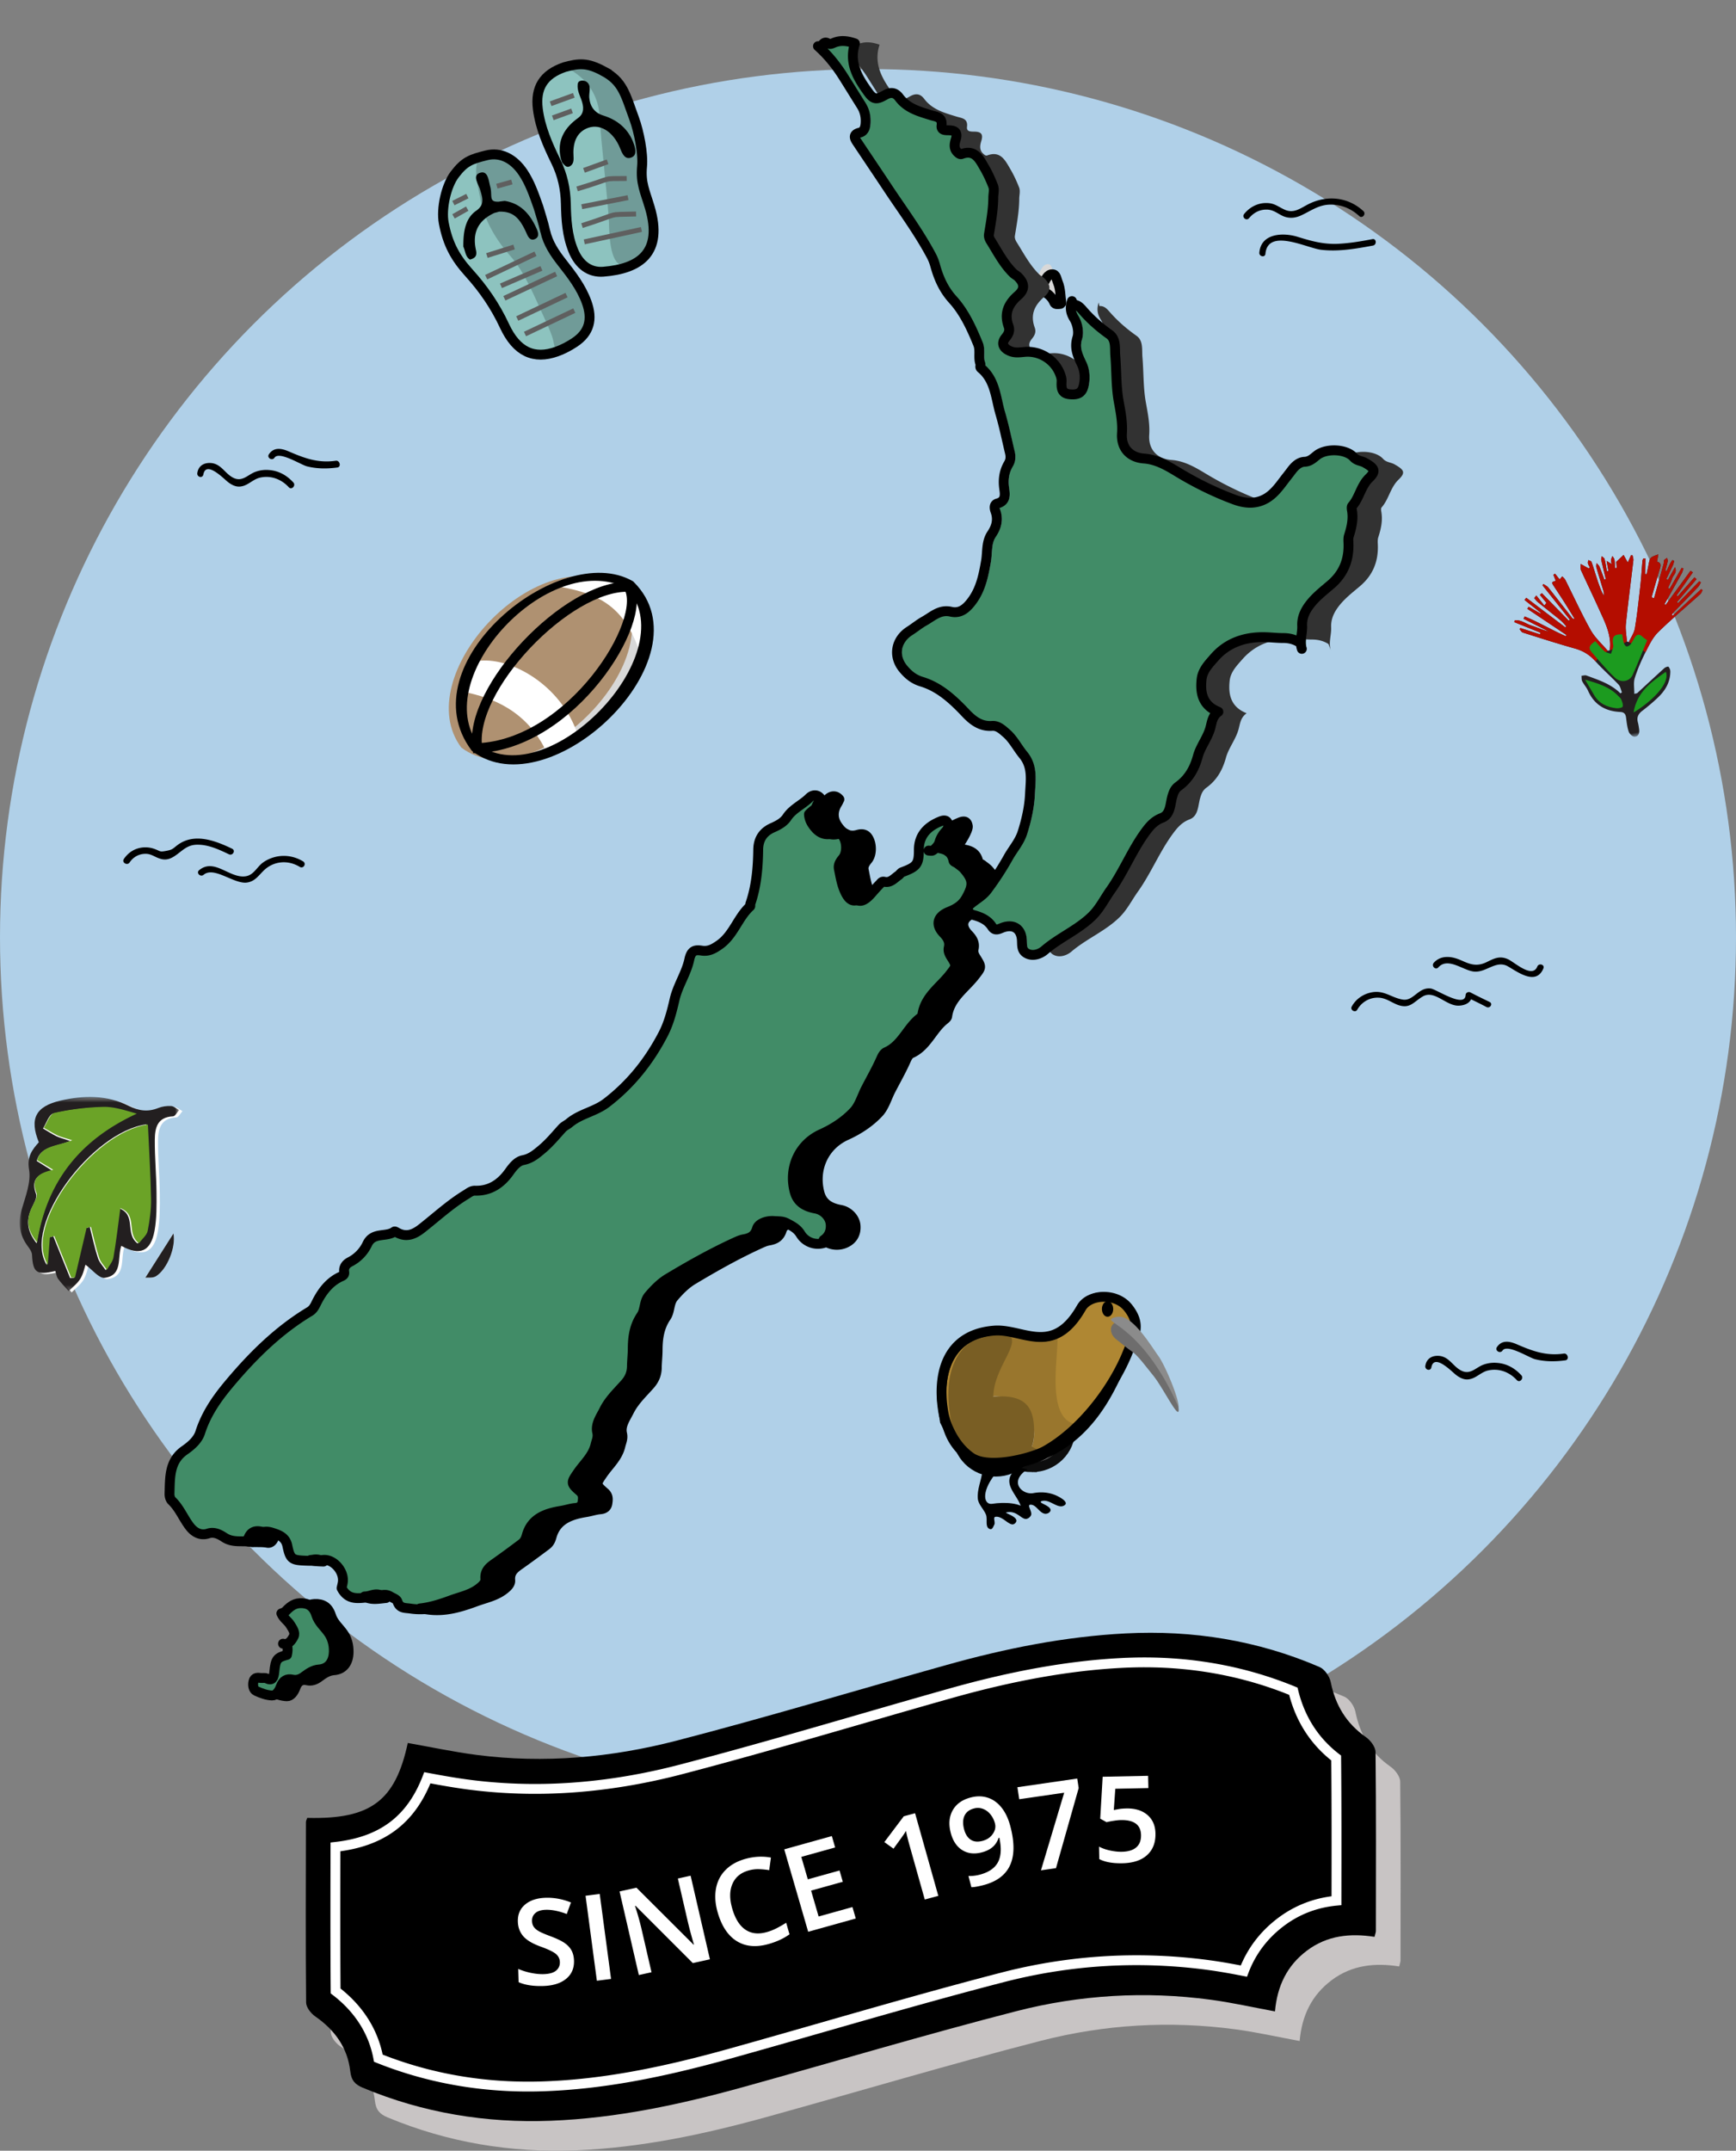 <svg width="352" height="436" xmlns="http://www.w3.org/2000/svg" xmlns:xlink="http://www.w3.org/1999/xlink"><rect width="100%" height="100%" fill="#808080" stroke="none"/><defs><path id="a" d="M0 .381h32.324v39.365H0z"/><path id="c" d="M0 .098h38.754v37.221H0z"/></defs><g transform="translate(0 1)" fill="none" fill-rule="evenodd"><circle fill="#B0D0E8" cx="176" cy="189" r="176"/><path d="M214.308 58.378c-.202-1.408-.14-2.851-.717-4.211-.282-.668-.314-1.602-1.091-1.616-1.006-.019-1.382 1.125-1.839 1.879-.274.451-.319 1.374.35 1.776.824.493 1.459 1.104 1.871 2.078.19.446.802.324 1.254.266l.172-.172Z" fill="#D8D8D8"/><path d="M215.202 60.428c-.202-1.408-.14-2.852-.717-4.212-.282-.668-.314-1.601-1.092-1.616-1.005-.018-1.38 1.126-1.838 1.88-.274.45-.319 1.374.35 1.775.824.494 1.459 1.104 1.871 2.079.189.445.802.323 1.254.266l.172-.172Z" stroke="#000" stroke-width="2" stroke-linecap="round" stroke-linejoin="round"/><path d="M60.38 332.372c1.1.303 1.749-.657 2.166-1.476.392-.768-.257-1.64-.666-2.314-.524-.862-1.422-1.346-1.837-2.35l.673-.254c.886-.923 1.762-1.757 3.062-1.814 1.61-.07 2.766.531 3.34 2.345.486 1.527 1.63 2.423 2.467 3.61.781 1.11 1.112 2.367 1.101 3.765-.02 2.201-1.11 3.578-2.992 3.712-1.163.082-2.106.73-3.036 1.425-.74.551-1.514.815-2.347.63-1.133-.255-1.927.157-2.39 1.44-.336.928-.971 1.802-1.741 1.779-1.093-.03-2.209-.441-3.236-.918-.603-.28-.725-1.189-.553-1.922.216-.915.9-.76 1.502-.706.383.034.81-.076 1.144.084 1.148.557 1.452-.072 1.573-1.299.252-2.578.55-2.932 2.567-3.464.16-.677.212-1.358.016-2.036" stroke="#000" stroke-width="2" fill="#000" stroke-linecap="round" stroke-linejoin="round"/><path d="M57.385 332.215c1.098.303 1.748-.657 2.165-1.476.392-.768-.257-1.64-.666-2.314-.524-.862-1.422-1.346-1.837-2.35l.673-.255c.886-.922 1.763-1.756 3.062-1.813 1.61-.07 2.766.531 3.34 2.345.486 1.527 1.63 2.423 2.467 3.61.781 1.11 1.112 2.367 1.101 3.765-.02 2.201-1.11 3.578-2.992 3.712-1.163.082-2.106.73-3.036 1.425-.74.551-1.514.815-2.347.63-1.133-.255-1.927.157-2.39 1.44-.336.928-.971 1.802-1.741 1.779-1.093-.03-2.209-.441-3.236-.918-.603-.28-.725-1.189-.553-1.922.216-.915.9-.76 1.502-.706.383.034.81-.076 1.144.084 1.148.557 1.452-.072 1.573-1.299.252-2.578.55-2.932 2.568-3.464.16-.677.21-1.358.015-2.036" stroke="#000" stroke-width="2" fill="#418C67" stroke-linecap="round" stroke-linejoin="round"/><path d="M188.286 171.435c.235.012.481.077.704.028.913-.198 3.429-4.215 3.287-5.178-.15-1.03-.748-1.114-1.555-.794-2.29.907-4.432 2.57-4.414 5.842.017 2.918-.5 3.403-3.38 4.48-.29.109-.48.468-.752.654-.887.603-1.62 1.586-2.895 1.28-.468-.114-.666.256-.903.5-.59.6-1.144 1.234-1.698 1.868-1.934 2.217-3.229 2.035-4.356-.779-.525-1.312-.754-2.752-1.036-4.152-.165-.819.283-1.48.794-2.104.942-1.149.843-3.519-.094-4.65-.557-.675-1.376-.56-1.918-.401-1.99.583-3.209-.518-4.127-1.903-.911-1.371-.917-2.955.013-4.437.17-.269.29-.57.426-.84-.742-.942-1.715-.677-2.282-.114-1.431 1.424-3.373 2.205-4.545 3.985-.632.96-1.725 1.565-2.869 2.067-1.835.805-2.918 2.204-2.949 4.446-.05 3.718-.368 7.43-1.594 10.99-.056.162.05.437-.044.522-2.483 2.243-3.342 5.771-6.198 7.777-1.179.828-2.211 1.421-3.643 1.19-1.408-.226-2.12.052-2.495 1.813-.597 2.788-2.323 5.249-2.978 8.077-.558 2.413-1.158 4.804-2.31 7.025-2.842 5.474-6.549 10.146-11.477 13.933-2.358 1.811-5.335 2.205-7.59 4.116-.406.344-1.001.586-1.423 1.05-1.327 1.462-2.58 2.992-4.103 4.265-1.15.96-2.21 1.885-3.82 2.197-1.178.229-2.058 1.343-2.833 2.428-1.672 2.335-3.882 3.853-6.894 3.762-.746-.023-1.237.431-1.823.785-3.251 1.968-6.036 4.553-9.01 6.883-1.567 1.227-3.133 1.857-5.013.798-.16-.091-.427-.252-.507-.192-1.65 1.228-4.316.027-5.506 2.532a7.783 7.783 0 0 1-3.486 3.62c-.727.373-1.362 1.017-1.197 2.052.066.412-.079.674-.557.885-2.521 1.108-4.05 3.248-5.203 5.624-.32.659-.677 1.179-1.212 1.5-6.39 3.837-11.593 8.99-16.36 14.68-2.505 2.989-4.663 6.086-5.873 9.875-.476 1.489-1.824 2.67-3.144 3.583-3.177 2.2-2.962 5.55-3.077 8.79-.017.479.137 1.121.456 1.426 1.566 1.496 2.341 3.526 3.618 5.202.928 1.221 2.195 1.97 3.794 1.448 1.291-.422 2.456.29 3.272.82 1.796 1.164 3.685.561 5.496.903.661.126 1.08-.472 1.238-.84.683-1.586 2.047-1.347 3.087-1.001 1.216.404 2.571.867 2.926 2.574.582 2.783.924 2.966 3.879 3.068 1.07.036 2.114.05 3.204-.138 2.169-.376 4.465 2.187 4.177 4.455-.054.417-.169.824-.256 1.233 1.536 2.942 4.139 1.852 6.476 1.78 1.12-.036 2.144-.859 3.411-.088.526.32 1.275.53 1.453 1.066.463 1.41 1.546 1.234 2.62 1.395 3.467.523 6.642-.433 9.839-1.618 1.994-.738 4.092-1.12 5.817-2.55.627-.517 1.145-1.057 1.085-1.76-.16-1.866 1.125-2.594 2.337-3.462a227.434 227.434 0 0 0 4.971-3.668c.558-.42.832-.95 1.04-1.712.956-3.472 3.85-4.466 6.937-4.971.967-.158 1.899-.486 2.86-.573.834-.076 1.339-.431 1.454-1.205.114-.774.22-1.523-.555-2.194-1.886-1.635-1.752-1.763-.384-3.767 1.253-1.837 3.019-3.337 3.567-5.679.198-.85.566-1.496.334-2.514-.373-1.645.712-3.106 1.423-4.537 1.015-2.05 2.687-3.622 4.177-5.306.925-1.048 1.387-2.15 1.407-3.52.016-1.189.163-2.376.167-3.564.006-2.397.33-4.647 1.735-6.723.784-1.159.538-2.854 1.503-3.993 1.142-1.348 2.381-2.63 3.899-3.545 4.318-2.603 8.7-5.085 13.28-7.202.659-.306 1.308-.622 2.004-.742 1.318-.23 2.212-.699 2.652-2.186.391-1.325 3.155-1.996 4.75-1.14 1.005.537 2.086 1.04 2.794 2.2a4.128 4.128 0 0 0 4.993 1.725c1.631-.615 2.448-1.896 2.315-3.629-.114-1.491-1.407-2.89-3.021-3.189-2.04-.38-3.668-1.222-4.25-3.442-1.263-4.841.913-9.632 5.403-11.675 2.464-1.12 4.724-2.61 6.536-4.551 1.147-1.228 1.638-3.073 2.44-4.633 1.04-2.035 2.182-4.022 3.095-6.111.26-.594.565-1.12 1.024-1.325 3.139-1.395 4.2-4.832 6.71-6.83.227-.18.519-.43.554-.68.498-3.705 3.577-5.629 5.605-8.264 1.31-1.702 1.374-1.685.183-3.587-.325-.521-.607-1.119-.453-1.8.27-1.21-.23-2.07-1.063-2.936-1.663-1.733-1.254-3.408 1.107-4.355 1.51-.606 2.71-1.342 3.536-2.864 1.368-2.517 1.4-3.56-.453-5.746-.378-.446-.886-.781-1.348-1.149-.27-.213-.773-.348-.82-.59-.474-2.352-2.34-2.464-4.139-2.71" fill="#418C67"/><path d="M158.278 246.9c.323.172.655.34.98.529-.355.239-.612.535-.713.874-.442 1.487-1.34 1.956-2.666 2.185-.699.12-1.352.436-2.014.742-4.605 2.116-9.01 4.597-13.35 7.198-1.526.914-2.771 2.196-3.92 3.543-.97 1.14-.721 2.835-1.51 3.993-1.412 2.076-1.736 4.327-1.742 6.724-.004 1.187-.152 2.375-.167 3.563-.02 1.37-.484 2.473-1.414 3.52-.213.24-.431.478-.65.716l-.658.713c-1.096 1.192-2.162 2.412-2.89 3.875-.714 1.432-1.805 2.892-1.43 4.537.234 1.019-.135 1.664-.335 2.515-.55 2.34-2.326 3.84-3.585 5.677-1.375 2.004-1.509 2.132.388 3.767.779.672.672 1.421.558 2.195-.115.774-.623 1.129-1.462 1.204-.966.087-1.902.415-2.874.572-3.105.504-6.014 1.498-6.974 4.97-.21.761-.485 1.29-1.045 1.711a228.421 228.421 0 0 1-5.143 3.77l-.293.206c-1.069.75-2.053 1.51-1.91 3.153.06.703-.46 1.243-1.09 1.76-1.735 1.428-3.844 1.81-5.848 2.548-3.214 1.184-6.407 2.14-9.892 1.615-.51-.077-1.023-.078-1.47-.206 2.154-.233 4.231-.905 6.317-1.673 2.004-.739 4.114-1.12 5.848-2.548.63-.518 1.151-1.058 1.09-1.76-.142-1.643.842-2.404 1.91-3.154l.293-.204.147-.104a228.42 228.42 0 0 0 4.997-3.667c.56-.42.835-.95 1.044-1.712.96-3.471 3.87-4.465 6.974-4.97.973-.157 1.909-.485 2.875-.571.839-.075 1.346-.43 1.462-1.204.114-.774.22-1.524-.559-2.195-1.897-1.635-1.762-1.763-.387-3.767 1.259-1.837 3.035-3.337 3.584-5.678.2-.85.57-1.496.336-2.514-.282-1.234.262-2.364.852-3.456l.237-.434c.118-.217.233-.432.34-.647.729-1.463 1.795-2.683 2.89-3.875l.658-.713c.22-.238.437-.476.65-.717.93-1.047 1.395-2.15 1.414-3.52.016-1.188.163-2.375.167-3.563.006-2.397.33-4.647 1.743-6.723.788-1.158.54-2.854 1.51-3.993 1.148-1.347 2.393-2.63 3.92-3.544 4.34-2.6 8.744-5.082 13.35-7.198.662-.306 1.315-.621 2.014-.741 1.326-.23 2.224-.698 2.666-2.185.393-1.325 3.172-1.995 4.777-1.14Zm-80.79 75.648c.24.146.527.27.786.41-1.52.152-3.085.478-4.352-.316l.136-.006h0c.297-.01.586-.074.875-.149l.348-.092c.695-.185 1.402-.334 2.207.153Zm-11.895-6.979-.168-.004c-1.172-.04-1.936-.093-2.466-.314a9.25 9.25 0 0 0 .644-.087c.678-.117 1.368.05 1.99.405Zm-12.056-5.912c.718.237 1.484.495 2.066 1.012l-.046.084h0l-.079.169c-.158.368-.58.965-1.244.84-.546-.103-1.1-.121-1.655-.127l-.557-.005c-.728-.008-1.458-.037-2.18-.252.296-.178.494-.493.592-.72.686-1.586 2.058-1.347 3.103-1.001Zm141.136-143.959c.812-.32 1.412-.235 1.564.794.117.789-1.555 3.62-2.669 4.732l-.009.008.656-.201h0l.526.07c1.632.219 3.205.516 3.636 2.64.048.243.553.378.825.592.465.368.976.703 1.355 1.149 1.864 2.186 1.833 3.23.458 5.747-.83 1.52-2.037 2.256-3.554 2.862-2.374.947-2.785 2.622-1.113 4.355.838.867 1.342 1.727 1.07 2.935-.155.683.129 1.28.457 1.801 1.197 1.903 1.133 1.886-.183 3.587-.526.68-1.123 1.313-1.727 1.94l-.68.707c-1.502 1.577-2.905 3.226-3.227 5.616-.035.25-.328.5-.556.68-2.523 1.997-3.59 5.434-6.745 6.828-.462.204-.769.73-1.03 1.324-.524 1.194-1.123 2.354-1.735 3.51l-.921 1.731h0l-.454.87c-.806 1.56-1.299 3.405-2.452 4.632-1.82 1.94-4.093 3.43-6.57 4.55-4.514 2.041-6.7 6.831-5.428 11.673.584 2.22 2.222 3.063 4.273 3.443 1.623.3 2.923 1.699 3.039 3.19.133 1.734-.687 3.014-2.328 3.629a4.185 4.185 0 0 1-4.155-.715c1.043-.698 1.545-1.794 1.438-3.178-.115-1.492-1.415-2.89-3.039-3.19-2.05-.38-3.688-1.223-4.273-3.443-1.271-4.842.914-9.632 5.428-11.674 2.478-1.12 4.75-2.609 6.57-4.55 1.154-1.226 1.647-3.072 2.453-4.632 1.046-2.034 2.193-4.021 3.11-6.11.26-.594.567-1.12 1.03-1.324 1.698-.75 2.792-2.094 3.833-3.485l.445-.598c.741-.996 1.496-1.977 2.466-2.745.228-.181.521-.431.556-.68.339-2.51 1.868-4.202 3.454-5.852l.68-.707c.525-.55 1.04-1.11 1.5-1.704 1.317-1.702 1.38-1.684.183-3.587-.328-.521-.611-1.119-.457-1.801.273-1.208-.232-2.069-1.07-2.935-1.671-1.734-1.261-3.409 1.113-4.355 1.517-.606 2.725-1.342 3.554-2.863 1.375-2.517 1.407-3.56-.457-5.747-.38-.446-.891-.78-1.356-1.148-.271-.214-.776-.35-.824-.591-.18-.887-.56-1.456-1.058-1.833l-.05-.004c.237.013.484.078.709.028.139-.03.315-.147.513-.329l.112-.108-1.302.4c-.555-.413-1.256-.593-1.996-.713.238-2.866 2.26-4.374 4.412-5.22Zm-26.769-4.763c.57-.564 1.549-.828 2.296.113-.137.272-.259.572-.43.84-.934 1.482-.928 3.067-.011 4.438.924 1.385 2.15 2.487 4.15 1.904.545-.158 1.368-.273 1.93.401.941 1.132 1.042 3.503.095 4.65-.514.625-.964 1.286-.798 2.105.284 1.4.514 2.84 1.043 4.152l-.063-.166c-.202.226-.402.454-.602.682-1.944 2.216-3.246 2.034-4.38-.78-.528-1.312-.759-2.753-1.043-4.152-.166-.82.284-1.48.798-2.104.947-1.149.847-3.519-.095-4.651-.561-.674-1.384-.56-1.93-.402-2 .583-3.226-.518-4.15-1.903-.423-.634-.652-1.313-.684-2.006.544-.57 1.168-1.033 1.8-1.485l.614-.44c.511-.37 1.01-.752 1.46-1.196Z" stroke="#000" stroke-width="2" fill="#000" stroke-linecap="round" stroke-linejoin="round"/><path d="M264.964 130.592c-.501-1.567.143-3.117.07-4.678-.067-1.457.434-2.721 1.258-3.9 1.233-1.762 2.916-3.058 4.512-4.417 2.636-2.244 3.752-5.058 3.615-8.476-.019-.478-.053-.99.086-1.43.539-1.7.936-3.397.62-5.197-.05-.287-.098-.705.055-.88 1.467-1.67 1.748-4.025 3.415-5.646 1.48-1.437 1.118-1.999-.827-3.103-.744-.422-1.628-.367-2.3-1.12-1.55-1.727-5.549-1.842-7.391-.431-.762.584-1.425 1.306-2.54 1.35-1.195.046-2.055.959-2.712 1.837-.512.687-1.057 1.356-1.574 2.043-1.023 1.359-2.077 2.732-3.56 3.577-2.053 1.17-4.225 1.022-6.375.225-4.04-1.494-7.89-3.394-11.578-5.637-2.1-1.276-4.238-2.516-6.762-2.7-2.879-.206-4.676-2.106-4.482-5.1.148-2.25-.277-4.351-.668-6.538-.538-3.007-.429-6.13-.686-9.195-.127-1.516.21-3.343-1.196-4.343-1.99-1.413-3.791-2.992-5.385-4.831-.56-.647-1.116-1.263-2.067-1.186l-.14-.727c-.382 1.239-.334 2.268.438 3.507.658 1.052 1.018 2.758.663 3.905-.643 2.071.062 3.612.872 5.306.592 1.238.727 2.618.502 3.975-.305 1.85-1.107 2.375-2.934 2.198-1.69-.164-1.703-1.34-1.64-2.616.023-.442-.073-.838-.232-1.293-.989-2.847-3.755-4.739-6.713-4.703-1.101.014-2.218.344-3.368-.093-1.47-.56-2.017-1.575-1.047-2.76.62-.759.93-1.444.608-2.334-.935-2.584-.062-4.511 1.906-6.23 1.43-1.25 1.356-2.419.037-3.748-.299-.3-.709-.488-1.012-.785-1.929-1.894-3.152-4.31-4.57-6.572-.16-.254-.419-.766-.342-1.244.396-2.49.867-4.957.882-7.52.003-.739.254-1.593-.032-2.326-.497-1.266-1.067-2.52-1.749-3.69-1.02-1.75-1.953-3.778-4.624-2.787-.335.123-.602-.118-.872-.382-.796-.77-.584-1.75-.341-2.54.435-1.426-.076-1.864-1.364-1.89-.686-.014-1.637.05-1.506-.97.224-1.74-1.11-1.766-2.06-2.064-2.433-.757-4.892-1.4-6.54-3.608-.77-1.033-1.67-1.179-2.813-.527-1.757 1.002-2.349 1-3.474-.55-2.1-2.897-3.948-5.953-2.675-9.896-1.473-.52-2.88-.699-4.253-.133-.469.194-.78.39-1.266.093-.715-.434-1.013.299-1.445.632l-.53-.027c2.032 1.805 3.712 3.913 5.163 6.214 1.21 1.916 2.39 3.85 3.6 5.766.743 1.176 1.013 2.432.878 3.83-.08.848-.397 1.52-1.178 1.712-1.234.306-1.18.943-.616 1.791 2.074 3.116 4.17 6.215 6.238 9.334 3.016 4.55 6.283 8.933 8.868 13.774.353.662.601 1.287.805 2.02.702 2.552 1.712 4.873 3.59 6.941 2.31 2.547 3.788 5.77 5.11 9.006.537 1.315-.007 2.706.472 4 .102.278-.179.642.138.903 2.877 2.376 2.976 5.998 3.92 9.217.756 2.575 1.289 5.22 1.916 7.833.196.812.202 1.541-.27 2.343-.895 1.52-1.13 3.177-.876 4.99.154 1.105.405 2.544-1.333 3.012-.73.195-.69.911-.45 1.566.622 1.692.225 3.192-.758 4.65-1.117 1.654-.827 3.67-1.15 5.517-.507 2.908-1.07 5.713-2.913 8.148-1.12 1.478-2.343 2.505-4.21 2.073-2.244-.52-3.723.979-5.41 1.918-1.03.575-1.95 1.35-2.95 1.985-2.825 1.789-3.405 5.137-1.281 7.676 1.007 1.205 2.096 2.12 3.737 2.616 3.595 1.085 6.34 3.63 8.892 6.336 1.472 1.56 3.076 2.788 5.36 2.619 1.236-.092 2.114.805 2.89 1.468 1.4 1.2 2.26 2.964 3.425 4.378 2.028 2.465 1.506 5.234 1.386 7.88-.118 2.643-.699 5.28-1.518 7.857-.611 1.924-1.917 3.355-2.857 5.027a59.39 59.39 0 0 1-4.337 6.663c-1.104 1.46-2.814 2.158-3.96 3.436.043.919.414 1.417 1.19 1.626 1.485.403 2.88.982 3.767 2.359.563.872 1.22.58 1.941.283 2.19-.896 3.85-.05 4.104 2.195.12 1.072-.153 2.26.95 2.907 1.322.775 2.878.09 3.666-.59 3.032-2.617 6.797-4.136 9.665-6.963 1.545-1.52 2.47-3.449 3.691-5.176 2.688-3.794 4.39-8.17 7.138-11.895.846-1.15 1.763-2.225 3.276-2.797 1.787-.676 1.686-2.788 2.132-4.338.257-.89.534-1.56 1.244-2.08 2.077-1.516 3.244-3.546 3.936-6.078.534-1.963 1.927-3.651 2.505-5.651.343-1.187.391-2.474 1.66-3.371-3.155-1.257-3.726-3.744-3.404-6.618.204-1.8 1.485-3.09 2.56-4.332 2.638-3.046 6.16-4.225 10.095-4.18 1.295.016 2.59.182 3.886.18 1.203-.002 2.306.259 3.318.91" fill="#418C67"/><path d="m262.5 128.48-.398-.01c-3.971-.048-7.524 1.13-10.185 4.175-1.084 1.24-2.376 2.53-2.581 4.33-.324 2.874.253 5.361 3.438 6.62-1.28.896-1.328 2.183-1.674 3.37-.582 2-1.987 3.687-2.525 5.65-.697 2.532-1.874 4.561-3.968 6.077-.717.52-.996 1.19-1.255 2.08-.45 1.549-.346 3.661-2.15 4.336-1.526.571-2.45 1.647-3.304 2.795-2.77 3.725-4.487 8.1-7.197 11.892-1.232 1.727-2.164 3.655-3.723 5.175-2.893 2.825-6.69 4.343-9.749 6.958-.795.68-2.365 1.364-3.7.588-.599-.348-.796-.853-.869-1.413l-.577.475c3.058-2.615 6.856-4.133 9.75-6.958 1.558-1.52 2.49-3.448 3.722-5.174 2.71-3.793 4.426-8.168 7.196-11.893.854-1.148 1.778-2.224 3.305-2.795 1.803-.675 1.7-2.787 2.15-4.337.259-.89.538-1.559 1.254-2.079 2.095-1.516 3.272-3.545 3.968-6.077.539-1.962 1.944-3.65 2.526-5.65.038-.131.073-.265.106-.398l.097-.402c.225-.94.475-1.873 1.47-2.57-3.184-1.259-3.762-3.746-3.437-6.62.204-1.8 1.497-3.09 2.58-4.33 2.661-3.045 6.214-4.223 10.186-4.175 1.306.016 2.613.182 3.92.182.563-.001 1.104.054 1.624.179Zm11.948-37.615c2.022-.577 4.753-.21 5.975 1.14.679.753 1.57.699 2.321 1.12 1.964 1.106 2.329 1.668.837 3.105-1.682 1.62-1.965 3.974-3.444 5.644-.155.175-.106.593-.055.88.32 1.8-.08 3.497-.623 5.196-.14.44-.105.953-.086 1.43.14 3.419-.985 6.232-3.644 8.475l-.373.313-.75.624c-1.246 1.044-2.472 2.123-3.428 3.478-.83 1.178-1.336 2.443-1.267 3.9.073 1.561-.576 3.11-.07 4.678l-.469-1.285c-1.022-.653-2.134-.913-3.349-.912-.5 0-1-.024-1.499-.054.016-.2.038-.398.062-.596l.08-.623c.067-.519.123-1.038.098-1.558-.069-1.457.437-2.722 1.267-3.9 1.244-1.761 2.942-3.056 4.551-4.414 2.66-2.244 3.784-5.057 3.644-8.475-.019-.478-.054-.99.087-1.43.543-1.7.943-3.397.622-5.197-.05-.287-.099-.705.055-.88 1.48-1.67 1.763-4.025 3.444-5.644 1.492-1.436 1.128-1.999-.836-3.104-.75-.422-1.642-.368-2.321-1.12a3.514 3.514 0 0 0-.99-.743ZM222.772 60.32l.14.727c.961-.076 1.521.539 2.088 1.186 1.609 1.84 3.427 3.42 5.436 4.835 1.065.75 1.14 1.965 1.166 3.165l.008.4c.005.264.014.525.035.778.261 3.066.152 6.188.697 9.196.396 2.186.825 4.289.677 6.538-.195 2.994 1.62 4.895 4.525 5.103 2.548.184 4.705 1.426 6.825 2.702 3.724 2.245 7.608 4.147 11.686 5.643l-.019-.007c-1.676.515-3.408.29-5.127-.343-4.078-1.495-7.963-3.398-11.687-5.642-2.12-1.277-4.277-2.518-6.824-2.703-2.905-.208-4.72-2.109-4.525-5.103.147-2.25-.282-4.351-.678-6.538-.545-3.008-.435-6.13-.696-9.196-.13-1.516.21-3.343-1.21-4.343-.465-.328-.92-.664-1.365-1.011-.129-.69-.382-1.364-.708-1.88-.78-1.24-.829-2.269-.444-3.507Zm-9.122 10.274c2.781-.031 5.395 1.61 6.547 4.136.067.639.042 1.29-.066 1.935-.307 1.85-1.116 2.374-2.96 2.196-1.705-.165-1.72-1.34-1.655-2.617.022-.441-.076-.838-.236-1.293-.703-2.006-2.297-3.538-4.22-4.256.878.106 1.738-.09 2.59-.1ZM184.556 18.51c1.153-.65 2.062-.504 2.839.529 1.663 2.208 4.145 2.853 6.6 3.61.96.3 2.306.327 2.081 2.067-.132 1.02.827.956 1.52.97 1.3.026 1.816.465 1.377 1.89-.245.79-.458 1.77.345 2.541.273.264.543.505.881.382 2.32-.852 3.341.534 4.238 2.052l.172.295.086.148.171.294c.69 1.172 1.265 2.425 1.766 3.692.29.733.036 1.587.034 2.325-.014 2.564-.488 5.03-.887 7.52-.076.478.186.99.346 1.245.191.301.379.606.565.911l.556.919c1.021 1.684 2.067 3.354 3.494 4.743.306.298.72.486 1.022.786 1.331 1.33 1.407 2.5-.036 3.75-1.985 1.716-2.864 3.643-1.92 6.228.325.89.013 1.575-.612 2.333-.916 1.109-.492 2.068.782 2.647a6.921 6.921 0 0 0-1.472-.141c-1.112.013-2.238.343-3.399-.095-1.484-.56-2.036-1.575-1.058-2.76.626-.759.938-1.444.612-2.334-.944-2.585-.064-4.511 1.92-6.229 1.444-1.25 1.368-2.419.037-3.748-.302-.3-.716-.488-1.022-.786-1.428-1.39-2.473-3.06-3.494-4.744l-.557-.918c-.186-.306-.373-.61-.564-.912-.16-.254-.423-.766-.346-1.244.399-2.491.873-4.957.887-7.52.002-.74.256-1.593-.034-2.326-.501-1.267-1.077-2.52-1.766-3.692a49.316 49.316 0 0 1-.171-.294l-.172-.295c-.919-1.574-1.93-3.08-4.324-2.2-.339.123-.608-.118-.881-.382-.803-.77-.59-1.75-.345-2.54.439-1.426-.077-1.865-1.377-1.89-.693-.015-1.653.048-1.52-.97.224-1.741-1.12-1.769-2.081-2.067l-.884-.27c-1.954-.603-3.862-1.262-5.292-2.829.489.023 1.059-.225 1.883-.69ZM174.054 7.927c1.385-.566 2.805-.386 4.292.135-1.283 3.942.583 7 2.704 9.896l-.124-.172c-.457-.07-.958.059-1.517.374a8.783 8.783 0 0 1-1.006.505c-.8-1.277-1.596-2.555-2.406-3.825a31.135 31.135 0 0 0-3.209-4.241 7.915 7.915 0 0 1 .282-2.454c.34.087.613-.067.984-.218Z" fill="#323232"/><path d="M188.286 171.435c.235.012.481.077.704.028.913-.198 3.429-4.215 3.287-5.178-.15-1.03-.748-1.114-1.555-.794-2.29.907-4.432 2.57-4.414 5.842.017 2.918-.5 3.403-3.38 4.48-.29.109-.48.468-.752.654-.887.603-1.62 1.586-2.895 1.28-.468-.114-.666.256-.903.5-.59.6-1.144 1.234-1.698 1.868-1.934 2.217-3.229 2.035-4.356-.779-.525-1.312-.754-2.752-1.036-4.152-.165-.819.283-1.48.794-2.104.942-1.149.843-3.519-.094-4.65-.557-.675-1.376-.56-1.918-.401-1.99.583-3.209-.518-4.127-1.903-.911-1.371-.917-2.955.013-4.437.17-.269.29-.57.426-.84-.742-.942-1.715-.677-2.282-.114-1.431 1.424-3.373 2.205-4.545 3.985-.632.96-1.725 1.565-2.869 2.067-1.835.805-2.918 2.204-2.949 4.446-.05 3.718-.368 7.43-1.594 10.99-.056.162.05.437-.044.522-2.483 2.243-3.342 5.771-6.198 7.777-1.179.828-2.211 1.421-3.643 1.19-1.408-.226-2.12.052-2.495 1.813-.597 2.788-2.323 5.249-2.978 8.077-.558 2.413-1.158 4.804-2.31 7.025-2.842 5.474-6.549 10.146-11.477 13.933-2.358 1.811-5.335 2.205-7.59 4.116-.406.344-1.001.586-1.423 1.05-1.327 1.462-2.58 2.992-4.103 4.265-1.15.96-2.21 1.885-3.82 2.197-1.178.229-2.058 1.343-2.833 2.428-1.672 2.335-3.882 3.853-6.894 3.762-.746-.023-1.237.431-1.823.785-3.251 1.968-6.036 4.553-9.01 6.883-1.567 1.227-3.133 1.857-5.013.798-.16-.091-.427-.252-.507-.192-1.65 1.228-4.316.027-5.506 2.532a7.783 7.783 0 0 1-3.486 3.62c-.727.373-1.362 1.017-1.197 2.052.066.412-.079.674-.557.885-2.521 1.108-4.05 3.248-5.203 5.624-.32.659-.677 1.179-1.212 1.5-6.39 3.837-11.593 8.99-16.36 14.68-2.505 2.989-4.663 6.086-5.873 9.875-.476 1.489-1.824 2.67-3.144 3.583-3.177 2.2-2.962 5.55-3.077 8.79-.017.479.137 1.121.456 1.426 1.566 1.496 2.341 3.526 3.618 5.202.928 1.221 2.195 1.97 3.794 1.448 1.291-.422 2.456.29 3.272.82 1.796 1.164 3.685.561 5.496.903.661.126 1.08-.472 1.238-.84.683-1.586 2.047-1.347 3.087-1.001 1.216.404 2.571.867 2.926 2.574.582 2.783.924 2.966 3.879 3.068 1.07.036 2.114.05 3.204-.138 2.169-.376 4.465 2.187 4.177 4.455-.054.417-.169.824-.256 1.233 1.536 2.942 4.139 1.852 6.476 1.78 1.12-.036 2.144-.859 3.411-.088.526.32 1.275.53 1.453 1.066.463 1.41 1.546 1.234 2.62 1.395 3.467.523 6.642-.433 9.839-1.618 1.994-.738 4.092-1.12 5.817-2.55.627-.517 1.145-1.057 1.085-1.76-.16-1.866 1.125-2.594 2.337-3.462a227.434 227.434 0 0 0 4.971-3.668c.558-.42.832-.95 1.04-1.712.956-3.472 3.85-4.466 6.937-4.971.967-.158 1.899-.486 2.86-.573.834-.076 1.339-.431 1.454-1.205.114-.774.22-1.523-.555-2.194-1.886-1.635-1.752-1.763-.384-3.767 1.253-1.837 3.019-3.337 3.567-5.679.198-.85.566-1.496.334-2.514-.373-1.645.712-3.106 1.423-4.537 1.015-2.05 2.687-3.622 4.177-5.306.925-1.048 1.387-2.15 1.407-3.52.016-1.189.163-2.376.167-3.564.006-2.397.33-4.647 1.735-6.723.784-1.159.538-2.854 1.503-3.993 1.142-1.348 2.381-2.63 3.899-3.545 4.318-2.603 8.7-5.085 13.28-7.202.659-.306 1.308-.622 2.004-.742 1.318-.23 2.212-.699 2.652-2.186.391-1.325 3.155-1.996 4.75-1.14 1.005.537 2.086 1.04 2.794 2.2a4.128 4.128 0 0 0 4.993 1.725c1.631-.615 2.448-1.896 2.315-3.629-.114-1.491-1.407-2.89-3.021-3.189-2.04-.38-3.668-1.222-4.25-3.442-1.263-4.841.913-9.632 5.403-11.675 2.464-1.12 4.724-2.61 6.536-4.551 1.147-1.228 1.638-3.073 2.44-4.633 1.04-2.035 2.182-4.022 3.095-6.111.26-.594.565-1.12 1.024-1.325 3.139-1.395 4.2-4.832 6.71-6.83.227-.18.519-.43.554-.68.498-3.705 3.577-5.629 5.605-8.264 1.31-1.702 1.374-1.685.183-3.587-.325-.521-.607-1.119-.453-1.8.27-1.21-.23-2.07-1.063-2.936-1.663-1.733-1.254-3.408 1.107-4.355 1.51-.606 2.71-1.342 3.536-2.864 1.368-2.517 1.4-3.56-.453-5.746-.378-.446-.886-.781-1.348-1.149-.27-.213-.773-.348-.82-.59-.474-2.352-2.34-2.464-4.139-2.71" stroke="#000" stroke-width="2" stroke-linecap="round" stroke-linejoin="round"/><path d="M263.965 130.54c-.5-1.567.143-3.117.07-4.678-.067-1.457.435-2.722 1.258-3.9 1.233-1.762 2.916-3.058 4.512-4.417 2.636-2.244 3.752-5.058 3.615-8.477-.018-.477-.053-.99.087-1.43.538-1.699.936-3.396.619-5.196-.05-.287-.098-.705.055-.88 1.467-1.67 1.748-4.026 3.416-5.646 1.479-1.437 1.118-1.999-.828-3.103-.743-.422-1.627-.368-2.3-1.12-1.549-1.727-5.549-1.843-7.391-.431-.761.584-1.425 1.306-2.54 1.35-1.195.045-2.054.958-2.712 1.837-.512.687-1.057 1.355-1.573 2.042-1.023 1.36-2.078 2.732-3.56 3.578-2.054 1.17-4.225 1.021-6.376.224-4.04-1.493-7.889-3.394-11.578-5.637-2.1-1.275-4.237-2.515-6.761-2.699-2.88-.207-4.677-2.106-4.483-5.1.148-2.25-.276-4.352-.668-6.538-.538-3.008-.428-6.13-.685-9.196-.127-1.515.21-3.343-1.197-4.342-1.99-1.414-3.791-2.992-5.385-4.832-.56-.647-1.115-1.262-2.067-1.185l-.14-.727c-.381 1.239-.334 2.267.439 3.506.657 1.053 1.017 2.759.662 3.906-.643 2.07.062 3.612.873 5.306.591 1.238.727 2.617.501 3.975-.305 1.85-1.106 2.374-2.934 2.198-1.689-.165-1.703-1.34-1.639-2.616.022-.442-.074-.839-.233-1.293-.988-2.847-3.754-4.74-6.713-4.704-1.101.015-2.218.345-3.367-.093-1.471-.56-2.018-1.574-1.048-2.76.62-.758.93-1.443.608-2.333-.934-2.584-.061-4.511 1.906-6.23 1.431-1.25 1.356-2.42.038-3.748-.3-.3-.71-.488-1.012-.786-1.93-1.893-3.152-4.309-4.571-6.571-.159-.254-.418-.766-.342-1.244.396-2.491.867-4.957.882-7.52.003-.74.254-1.593-.032-2.326-.496-1.266-1.066-2.52-1.749-3.691-1.02-1.75-1.953-3.777-4.623-2.787-.336.124-.603-.118-.873-.381-.796-.77-.584-1.75-.34-2.54.435-1.426-.076-1.865-1.365-1.89-.686-.014-1.637.05-1.505-.97.223-1.74-1.11-1.767-2.061-2.065-2.433-.756-4.892-1.4-6.54-3.607-.769-1.033-1.67-1.18-2.813-.528-1.757 1.002-2.349 1-3.473-.55-2.101-2.896-3.948-5.952-2.676-9.895-1.473-.52-2.88-.7-4.253-.133-.469.194-.78.39-1.266.093-.714-.434-1.012.298-1.445.632l-.53-.028c2.032 1.805 3.712 3.914 5.164 6.215 1.21 1.916 2.39 3.85 3.6 5.766.743 1.176 1.012 2.431.877 3.83-.08.847-.397 1.519-1.177 1.712-1.235.306-1.181.943-.617 1.791 2.074 3.115 4.17 6.215 6.238 9.334 3.016 4.55 6.284 8.933 8.868 13.773.353.662.602 1.288.805 2.02.702 2.553 1.712 4.873 3.59 6.942 2.311 2.547 3.789 5.77 5.11 9.006.537 1.315-.007 2.706.472 4 .103.278-.178.642.138.902 2.877 2.377 2.976 5.999 3.92 9.218.756 2.575 1.289 5.22 1.916 7.833.197.812.202 1.54-.269 2.342-.895 1.521-1.131 3.178-.877 4.991.154 1.105.405 2.544-1.333 3.011-.73.196-.69.912-.45 1.567.623 1.692.225 3.192-.758 4.65-1.116 1.654-.827 3.67-1.15 5.517-.506 2.908-1.07 5.713-2.913 8.147-1.12 1.478-2.343 2.506-4.21 2.074-2.244-.52-3.722.978-5.409 1.917-1.03.575-1.951 1.351-2.951 1.985-2.825 1.79-3.405 5.138-1.281 7.676 1.008 1.206 2.097 2.12 3.738 2.617 3.594 1.085 6.339 3.63 8.891 6.335 1.473 1.56 3.077 2.788 5.36 2.62 1.236-.093 2.114.805 2.89 1.468 1.4 1.2 2.26 2.963 3.425 4.378 2.029 2.464 1.506 5.233 1.387 7.88-.118 2.643-.7 5.28-1.52 7.857-.61 1.923-1.915 3.355-2.856 5.026a59.39 59.39 0 0 1-4.337 6.664c-1.103 1.46-2.813 2.158-3.96 3.436.044.919.414 1.417 1.19 1.626 1.485.403 2.88.981 3.767 2.358.563.873 1.22.58 1.942.283 2.189-.895 3.85-.05 4.103 2.196.12 1.072-.153 2.26.95 2.906 1.322.776 2.878.091 3.667-.59 3.032-2.616 6.796-4.136 9.664-6.962 1.545-1.521 2.47-3.45 3.692-5.176 2.687-3.794 4.39-8.17 7.137-11.896.846-1.148 1.763-2.224 3.276-2.797 1.788-.675 1.686-2.787 2.132-4.337.258-.89.534-1.56 1.245-2.08 2.076-1.516 3.244-3.547 3.935-6.078.534-1.963 1.928-3.651 2.505-5.651.344-1.187.392-2.475 1.66-3.372-3.155-1.256-3.726-3.743-3.403-6.617.203-1.801 1.485-3.09 2.56-4.332 2.637-3.046 6.16-4.226 10.094-4.18 1.295.016 2.59.182 3.886.18 1.204-.002 2.306.258 3.319.91" stroke="#000" stroke-width="2" stroke-linecap="round" stroke-linejoin="round"/><path d="M127.258 117.601c12.828 14.327-16.86 44.084-31.5 32.944-10.648-14.208 14.64-42.128 31.5-32.944Z" fill="#D8D8D8"/><path d="M125.035 117.601c12.828 14.327-16.86 44.084-31.5 32.944-10.649-14.208 14.64-42.128 31.5-32.944Z" fill="#AF9171"/><path d="M127.284 117.58c3.357 3.75 3.802 8.557 2.367 13.41-3.292-9.348-8.423-11.92-17.953-13.334 5.19-2.29 10.736-2.717 15.586-.076ZM94.106 139.276c5.498 1.102 12.828 3.673 16.86 12.49 4.397-2.571 2.198-1.837 6.23-3.673-3.299-10.287-13.927-16.165-20.525-15.062-1.466 2.938-1.466 3.673-2.565 6.245Z" fill="#FFF"/><path d="m95.597 151.101.077.103.101.077c15.688 11.937 48.182-18.931 32.727-34.298l-.105-.117-.138-.076c-14.737-8.397-45.78 16.789-32.662 34.311Zm31.652-32.763.244.285c10.89 13.336-16.235 41.138-30.195 31.494l-.32-.233.075.105c-10.104-13.482 14.075-39.639 29.862-31.824l.334.173Z" fill="#000" fill-rule="nonzero"/><path d="M127.458 117.968c-12.374-.375-32.538 20.675-30.664 32.696 19.124-.751 34.789-25.934 30.664-32.696Z" stroke="#000" stroke-width="2"/><path d="M110.56 45.89c.56 2.459 1.897 4.434 3.398 6.345 1.939 2.47 3.865 4.955 4.973 7.971 1.308 3.554.55 6.24-2.41 8.212-1.131.751-2.361 1.4-3.633 1.855-4.618 1.652-8.14.073-10.588-5.188-1.874-4.024-4.267-7.514-7.204-10.76-2.793-3.088-4.304-5.843-5.12-10.128-.553-2.897.495-7.558 2.202-9.81 2.02-2.664 3.285-3.109 6.464-3.9 2.829-.701 5.514.627 7.439 3.521 1.323 1.992 2.125 4.222 3.091 6.978.37 1.282.97 3.073 1.388 4.904ZM122.366 13.426c3.908 2.102 4.381 4.565 6.231 9.64.956 2.619 1.844 7.056 1.591 9.683-.323 3.37.606 5.068 1.567 8.306 2.716 9.145-2.014 12.438-9.408 13.026-2.817.224-4.936-1.416-6.115-4.299-1.25-3.054-1.43-6.275-1.499-9.472-.065-3.02-.668-5.805-2.02-8.572-1.651-3.38-3.19-6.858-3.663-10.66-.526-4.223 1.106-6.994 5.414-8.473 2.86-.764 4.506-1.008 7.902.82Z" fill="#8DC3BF"/><path d="M114.697 12.615c2.86-.763 5.292-.352 8.687 1.475 3.908 2.1 4.678 5.486 5.441 9.6.488 2.635 2.01 5.554 1.778 7.457-.543 4.444.167 6.603 1.127 9.839 2.57 8.655-1.103 12.004-7.827 12.84-.375.048 3.132-1.026 2.742-.995-2.817.225-3.102-5.497-3.17-8.691-.064-3.018-1.731-17.595-1.858-21.061-.172-4.73-2.479-8.218-6.92-10.464Z" fill="#709B98"/><path d="M113.713 31.16c-.896-3.86.952-6.404 3.506-8.247 1.25-.903 1.208-2.24.627-3.784-.342-.908-.718-1.703-.73-2.621-.01-.618.085-1 .62-1.13.606-.149 1.312.079 1.648.705.408.764.015 1.845.095 2.72.169 1.863 1.135 3.092 2.867 3.625 2.793.86 5.147 2.71 6.195 5.812.37 1.094.578 2.26-.526 2.69-1.216.473-1.773-.592-2.24-1.774-1.429-3.622-4.36-5.35-7.017-4.03-2.014 1-2.641 3.092-2.465 5.618.06.852-.046 1.538-.695 1.937-.697.425-1.143-.188-1.607-.717l-.278-.804Z" fill="#000"/><path d="M122.366 13.426c3.908 2.102 4.381 4.565 6.231 9.64.956 2.619 1.844 7.056 1.591 9.683-.323 3.37.606 5.068 1.567 8.306 2.716 9.145-2.014 12.438-9.408 13.026-2.817.224-4.936-1.416-6.115-4.299-1.25-3.054-1.43-6.275-1.499-9.472-.065-3.02-.668-5.805-2.02-8.572-1.651-3.38-3.19-6.858-3.663-10.66-.526-4.223 1.106-6.994 5.414-8.473 2.86-.764 4.506-1.008 7.902.82Z" stroke="#000" stroke-width="2"/><path d="m118.47 48.033 11.589-2.515M118.01 44.739c8.294-2.64 4.585-2.173 10.965-2.358M117.013 37.297c7.958-2.373 4.547-2.052 10.06-2.113M111.651 20.029l4.698-1.707M112.09 22.89l3.901-1.417M118.406 33.538l4.793-1.741M117.964 40.903l9.374-1.836" stroke="#5F5F5F"/><path d="M110.305 45.743c.566 2.467 1.9 4.453 3.396 6.375 1.932 2.485 3.852 4.985 4.965 8.013 1.313 3.568.575 6.256-2.348 8.217-1.116.747-.154.593-3.588 1.84-.856-2.566.006-1.638-2.445-6.922-1.875-4.042-3.859-9.069-6.783-12.336-2.782-3.108-5.22-7.071-6.05-11.37-.561-2.905-2.172-8.533.973-9.31 2.798-.69 5.464.655 7.385 3.565 1.32 2.002 2.125 4.24 3.096 7.007.371 1.287.974 3.085 1.399 4.921Z" fill="#709B98"/><path d="m96.844 36.206.09.212.193.446c.085.2.161.391.214.57l.174.59.08.286.047.186.063.274.035.18c.177 1.008.03 1.888-1.09 2.706l-.1.072c-1.858 1.285-2.436 3.432-2.57 5.752l-.017.368-.01.328-.005.33v.497c.075.159.136.325.19.495l.064.205.12.412.064.205c.167.508.394.983.906 1.305l.075-.021.147-.045c.048-.016.095-.032.14-.05l.134-.053c.582-.253.932-.674.752-1.614l-.025-.116c-.858-3.792.686-6.112 3.637-7.517.007-.013.07-.034.16-.06l.24-.063.265-.068.154-.041c.092-.027.156-.05.165-.063 2.573-.099 3.926.952 5.191 3.452l.155.313.154.328.077.17.105.238.067.147.07.143c.324.63.756 1.083 1.482.775.838-.356.773-1.086.481-1.844l-.061-.152-.066-.152c-1.38-3.095-3.357-5.12-6.456-5.604l-.592.071-.255.033-.228.033a7.299 7.299 0 0 0-.202.034l-.021-.016c-1.097.05-1.34-.333-1.414-.983l-.012-.124-.009-.131-.03-.656-.01-.16-.014-.163-.019-.168a4.91 4.91 0 0 0-.114-.616l-.025-.09a6.848 6.848 0 0 1-.068-.27l-.064-.29-.101-.458-.055-.231-.04-.153-.066-.225-.048-.145c-.252-.715-.664-1.247-1.518-1.016-.954.257-1.013.885-.808 1.593l.064.2.05.136.108.273Z" fill="#000"/><path d="M110.56 45.89c.56 2.459 1.897 4.434 3.398 6.345 1.939 2.47 3.865 4.955 4.973 7.971 1.308 3.554.55 6.24-2.41 8.212-1.131.751-2.361 1.4-3.633 1.855-4.618 1.652-8.14.073-10.588-5.188-1.874-4.024-4.267-7.514-7.204-10.76-2.793-3.088-4.304-5.843-5.12-10.128-.553-2.897.495-7.558 2.202-9.81 2.02-2.664 3.285-3.109 6.464-3.9 2.829-.701 5.514.627 7.439 3.521 1.323 1.992 2.125 4.222 3.091 6.978.37 1.282.97 3.073 1.388 4.904Z" stroke="#000" stroke-width="2"/><path d="m98.581 55.19 9.996-4.746M102.27 59.47l10.49-4.925M104.878 63.572l9.996-4.747M106.452 66.714l9.997-4.746M91.93 40.17l2.833-1.42M91.957 42.863l2.78-1.567M100.748 36.746l3.038-.858M98.724 50.802l5.512-1.731M101.577 56.943l8.203-3.538" stroke="#5F5F5F"/><path d="M275.195 203.704c.847-1.503 2.457-2.531 4.32-2.452 1.525.04 2.668 1.028 4.024 1.503 2.371.791 3.091-.633 4.87-1.701 2.414-1.503 4.744 1.86 7.327 1.82 1.483-.04 2.71-.712 2.753-2.176-.339.158-.635.356-.974.514 1.313.633 2.626 1.266 3.897 1.938.72.356 1.355-.672.635-1.028-1.313-.633-2.626-1.266-3.897-1.938-.423-.198-.931.04-.974.514-.127 2.808-5.971-1.187-7.073-1.305-2.498-.317-3.473 2.57-5.633 2.254-2.287-.356-3.727-1.898-6.183-1.503-1.864.317-3.388 1.385-4.235 2.967-.297.672.762 1.266 1.143.593ZM291.624 195.13c1.936-2.167 4.989.564 7.182.824 2.537.304 4.515-2.428 6.966-1.04 2.021 1.17 5.72 3.945 7.181.39.302-.78-.946-1.127-1.247-.347-1.032 2.515-4.73-.997-5.977-1.517-1.677-.737-2.795-.13-4.3.607-1.806.867-3.096.563-4.816-.217-.774-.347-1.548-.65-2.408-.78-1.334-.174-2.538.086-3.484 1.127-.559.65.344 1.56.903.953ZM290.237 276.183c.563-2.965 4.328 1.082 5.064 1.6.823.612 1.731 1.035 2.727.8 1.298-.235 2.294-1.412 3.636-1.741 2.164-.518 4.328.235 5.886 1.93.606.658 1.515-.377.91-.989-1.342-1.459-2.987-2.353-4.892-2.494a6.391 6.391 0 0 0-2.813.376c-1.429.518-2.554 2.024-4.285 1.271-1.818-.8-2.51-2.824-4.588-3.059-1.342-.141-2.597.424-2.857 1.93-.216.894 1.039 1.27 1.212.376ZM304.65 272.795c.953-1.412 5.324 1.412 6.58 1.741 2.034.518 4.111.518 6.189.235.822-.14.476-1.506-.346-1.364-3.593.517-6.363-.518-9.61-1.93-1.47-.612-2.942-.847-3.938.612-.476.706.65 1.412 1.125.706ZM41.237 95.183c.563-2.965 4.328 1.082 5.064 1.6.823.612 1.731 1.035 2.727.8 1.298-.235 2.294-1.412 3.636-1.741 2.164-.518 4.328.235 5.886 1.93.606.658 1.515-.377.91-.989-1.342-1.459-2.987-2.353-4.892-2.494a6.391 6.391 0 0 0-2.813.376c-1.429.518-2.554 2.024-4.285 1.271-1.818-.8-2.51-2.824-4.588-3.059-1.342-.141-2.597.424-2.857 1.93-.216.894 1.039 1.27 1.212.376ZM55.65 91.795c.953-1.412 5.324 1.412 6.58 1.741 2.034.518 4.111.518 6.189.235.822-.14.476-1.506-.346-1.364-3.593.517-6.363-.518-9.61-1.93-1.47-.612-2.942-.847-3.938.612-.476.706.65 1.412 1.125.706ZM253.263 43.234c.946-1.143 2.188-1.801 3.71-1.74 1.327.064 2.075.818 3.23 1.333 1.292.532 2.539.363 3.743-.217 1.826-.86 3.279-1.95 5.345-2.11 2.359-.162 4.57.673 6.3 2.295.63.6 1.46-.406.87-.986-3.206-2.973-7.636-3.335-11.46-1.262-1.515.818-2.794 1.75-4.537.948-1.077-.476-1.863-1.152-3.054-1.295-2.01-.251-3.895.629-5.13 2.166-.56.65.423 1.52.983.868ZM256.584 50.446c.5-5.3 8.455-1.128 11.305-.807 3.534.41 7.04-.214 10.506-.857.798-.146.708-1.454-.09-1.308-2.356.455-4.732.852-7.11.956-2.964.11-5.389-.585-8.127-1.435-2.914-.886-7.36-.72-7.715 3.19-.11.822 1.16 1.101 1.231.26Z" fill="#000" fill-rule="nonzero"/><g><path d="M25.242 251.803c3.749 2.088 5.986 1.184 6.757-3.075.457-2.525.419-5.157.398-7.74-.028-3.55-.37-7.101-.347-10.65.016-2.358.434-4.667 3.716-4.811.43-.019.823-.828 1.234-1.27-.549-.291-1.086-.791-1.65-.821-.861-.046-1.803.084-2.602.402-2.14.852-3.963.582-6.073-.47-4.379-2.18-9.132-2.125-13.823-1.03-5.07 1.183-6.322 3.7-4.388 8.45-1.4 1.56-2.425 2.933-1.987 5.536.426 2.528-.7 5.386-1.466 8.01-.822 2.818-.508 5.288 1.265 7.629.365.482.77 1.078.798 1.639.186 3.655.934 4.222 4.741 3.306.177.53.24 1.15.56 1.589.645.886 1.429 1.674 2.155 2.503.814-.838 1.81-1.571 2.392-2.542.619-1.035.846-2.295 1.028-2.823 1.357.98 2.769 2.818 3.895 2.663 3.781-.52 2.525-4.152 3.397-6.495M35.166 249.06l-5.692 8.955c.487-.054 1.472.12 2.141-.285 2.238-1.356 4.1-5.87 3.55-8.67" fill="#FEFEFE"/><g transform="translate(4 221)"><mask id="b" fill="#fff"><use xlink:href="#a"/></mask><path d="M3.427 30.055C5.323 17.632 11.824 9.19 22.807 3.9c-2.31-.698-4.418-1.432-6.505-1.38-3.187.081-6.41.5-9.508 1.227-.885.208-1.392 1.973-2.073 3.025.9.526 1.775 1.101 2.708 1.563.653.322 1.387.49 2.81.972-3.02 1.246-5.983 1.063-6.792 4.047l3.108 1.952c-3.34.744-4.206 2.14-3.251 4.738.283.77-.48 1.976-.907 2.92-1.03 2.28-1.072 4.422 1.03 7.091m20.474.038c.663-.908 1.589-1.641 1.764-2.518.426-2.149.721-4.366.682-6.55-.09-5.046-.41-10.088-.637-15.1C14.63 7.42.433 26.42 5.488 34.446l.423-5.577c.297-.085.594-.17.89-.257l3.42 8.485.762-.023 2.344-10.103.882-.202c.537 2.096.984 4.22 1.651 6.274.29.892 1.032 1.642 1.569 2.456.46-.85 1.178-1.656 1.332-2.556.556-3.242.921-6.515 1.388-9.996 3.61 1.403 1.065 5.09 3.752 7.146m-3.3.465c-.869 2.34.383 5.968-3.386 6.489-1.124.154-2.531-1.682-3.884-2.662-.18.529-.408 1.787-1.025 2.82-.58.971-1.573 1.704-2.384 2.541-.725-.828-1.507-1.615-2.15-2.5-.318-.44-.38-1.059-.557-1.589-3.796.916-4.541.349-4.727-3.302-.029-.56-.432-1.156-.796-1.638C-.076 28.38-.39 25.911.43 23.095c.763-2.62 1.886-5.475 1.462-8.001-.438-2.6.585-3.972 1.98-5.53-1.927-4.747-.68-7.26 4.376-8.443 4.677-1.094 9.416-1.15 13.781 1.03 2.104 1.05 3.92 1.32 6.055.469.796-.318 1.735-.448 2.595-.402.561.03 1.097.53 1.644.82-.41.442-.802 1.25-1.23 1.268-3.272.145-3.69 2.452-3.705 4.807-.023 3.545.318 7.093.346 10.64.02 2.58.058 5.21-.397 7.733-.768 4.254-2.999 5.158-6.737 3.072" fill="#231F20" mask="url(#b)"/></g><path d="M35.166 249.06c.55 2.8-1.313 7.314-3.551 8.67-.67.405-1.654.231-2.141.285l5.692-8.955" fill="#231F20"/><path d="M28.172 251.04c-2.697-2.048-.141-5.72-3.767-7.118-.468 3.466-.835 6.727-1.393 9.955-.154.897-.876 1.7-1.337 2.546-.539-.811-1.284-1.558-1.574-2.446-.67-2.046-1.12-4.161-1.658-6.248l-.886.2-2.353 10.062-.766.024-3.43-8.45c-.299.084-.597.17-.895.255l-.424 5.554c-5.075-7.994 9.177-26.917 20.3-28.404.226 4.99.548 10.013.64 15.039.038 2.174-.259 4.383-.687 6.522-.175.874-1.104 1.604-1.77 2.509" fill="#6BA327"/><path d="M7.53 250.85c-2.192-2.661-2.148-4.798-1.074-7.071.445-.941 1.24-2.144.946-2.912-.996-2.592-.093-3.984 3.39-4.726l-3.241-1.947c.843-2.975 3.932-2.792 7.082-4.036-1.485-.481-2.25-.647-2.93-.969-.973-.46-1.886-1.034-2.824-1.559.71-1.048 1.238-2.809 2.162-3.016a51.228 51.228 0 0 1 9.913-1.223c2.177-.053 4.375.679 6.783 1.375-11.451 5.276-18.23 13.695-20.208 26.085" fill="#6BA327"/></g><g><g transform="rotate(-10 810.347 -1686.992)"><mask id="d" fill="#fff"><use xlink:href="#c"/></mask><path d="M19.811 4.843c-.083-1.334-.18-2.667-.235-4.002-.01-.244.151-.496.233-.743.163.232.45.456.467.7.059.83.022 1.666.022 2.5l.319-.006V1.23c.41.368.616.554.893.805 0-.334-.056-.606.015-.838.081-.266.276-.498.421-.746.099.27.283.541.278.808-.011.563-.122 1.124-.192 1.685l.342.04.126-1.229 1.71-1.13.574 1.664c.432-.643.663-.99.895-1.334l.308.065c0 .347.083.718-.013 1.036-1.24 4.147-2.55 8.274-3.736 12.436-.32 1.121-.28 2.346-.405 3.522l.343.204c.585-.85 1.385-1.624 1.717-2.564.967-2.742 1.771-5.542 2.593-8.334.473-1.61.852-3.248 1.288-4.87.042-.157.183-.288.278-.431l.393.081-.592 3.108.276.092c.247-.627.5-1.25.738-1.88.522-1.378.52-1.38 2.305-1.687l-.515 1.407c.926.438.552 1.06.22 1.716-.824 1.629-1.622 3.272-2.422 4.913-.056.114-.038.264-.054.397l.376.159c1.048-2.193 2.1-4.384 3.14-6.58.093-.2.055-.49.19-.632.17-.18.454-.253.689-.372.005.235.083.497.005.699-.237.605-.534 1.187-.808 1.778l.24.138c.302-.435.59-.88.909-1.303.185-.246.41-.466.638-.674.018-.016.317.2.302.238-.112.296-.238.596-.417.854-.579.833-1.182 1.65-1.775 2.473l.293.224c.56-.69 1.122-1.38 1.857-2.282.319 1.187-.639 1.507-.938 2.102-.32.636-.779 1.2-1.177 1.797l.291.22L35.36 5.25l.335.19c-.178.314-.317.66-.54.936-1.492 1.848-3.003 3.68-4.507 5.518l.194.19 6.19-5.943.399.41-4.065 4.023.194.229 4.014-3.21.358.436-4.72 3.892.18.24 5.014-3.62.298.29c-.242.274-.445.604-.733.816-1.865 1.371-3.75 2.716-5.624 4.075-.22.159-.413.355-.618.535l.158.223 6.624-4.302.244.273c-.2.238-.354.547-.604.702-3.26 2.037-6.606 3.948-9.77 6.123-1.274.876-2.25 2.25-3.194 3.52-1.133 1.524-2.202 3.122-3.075 4.804-.458.884-.436 2.015-.651 3.141.425-.035.55-.009.625-.058 2.097-1.342 4.183-2.701 6.29-4.026.239-.15.791-.235.861-.129.177.269.263.682.206 1.005-.374 2.13-1.679 3.638-3.416 4.787a38.13 38.13 0 0 1-3.575 2.087c-.911.47-1.366 1.1-1.28 2.133.04.483.026.973.005 1.459-.032.763-.396 1.427-1.18 1.306-.395-.06-.907-.742-.982-1.204-.153-.949-.077-1.94-.037-2.911.03-.741-.18-1.154-.98-1.335-2.938-.664-4.928-2.357-5.671-5.383-.176-.716-.609-1.367-.824-2.077-.104-.34.024-.75.047-1.127.34.038.738-.029 1.008.129 2.25 1.313 4.579 2.529 6.15 4.752l.334-.144c-.125-.563-.103-1.223-.4-1.673-1.227-1.857-2.636-3.597-3.81-5.484-.907-1.46-2.046-2.484-3.593-3.23-3.327-1.603-6.596-3.329-9.872-5.038-.253-.132-.368-.529-.548-.802l.235-.18 3.649 1.933c.06-.1.118-.201.177-.302L0 10.184l.187-.338c1.26.077 2.105 1.103 3.15 1.646 1.086.564 2.083 1.298 3.255 1.795L1.986 9.85l.31-.426c2.607 1.633 4.94 3.682 7.501 5.385l.199-.196L3.09 7.99l.331-.368 2.106 1.755.124-.092L2.846 6.13l.427-.377 6.749 7.28.237-.172c-.308-.469-.572-.977-.934-1.4C8.033 9.96 6.699 8.494 5.4 6.998c-.228-.263-.372-.6-.554-.901l.51-.448 1.25 2.298.509-.47L6.092 5.65l.458-.263 4.392 6.432.264-.152-4.251-7.825.217-.242c.293.294.673.541.864.89 1.252 2.293 2.463 4.608 3.688 6.914.063.118.139.227.455.232-.512-1.285-1.012-2.575-1.54-3.853-.484-1.171-1.004-2.328-1.498-3.494-.304-.717-.244-.796.618-.886l-.264-1.291.369-.153.719 1.306.625-.521c.168.273.404.524.493.82 1.092 3.644 2.038 7.337 3.295 10.921.59 1.68 1.77 3.153 2.681 4.72l.424-.036c.1-.411.232-.818.295-1.236.386-2.56-.399-4.97-1.01-7.391-.703-2.785-1.497-5.547-2.21-8.329-.087-.338.074-.739.144-1.3l1.457 1.184.256-.168c-.084-.293-.215-.582-.236-.88-.014-.208.12-.428.188-.643.199.158.54.29.573.478.19 1.062.298 2.137.446 3.207.183 1.324.377 2.646.811 4.005.043-.28.149-.565.12-.837-.187-1.704-.416-3.404-.596-5.109-.03-.28.112-.577.174-.867.161.272.401.526.468.819.21.92.355 1.856.525 2.787l.305-.046" fill="#231F20" mask="url(#d)"/></g><path d="M321.4 136.788c.607 1.035 1.216 2.069 1.82 3.105 1.009 1.735 2.629 2.47 4.522 2.681.434.049 1.215-.102 1.284-.33.127-.416-.113-.974-.288-1.44-.099-.261-.37-.46-.573-.678-1.806-1.918-4.24-2.618-6.764-3.338M331.235 143.435c3.388-2.027 7.505-5.807 6.542-8.25-2.906 2.051-5.868 4.05-6.542 8.25" fill="#1C9B1F"/><path d="M331.139 147.483h.31c.102-.178.318-.378.288-.532-.18-.937-.424-1.862-.633-2.794-.127-.567-.305-1.135-.328-1.708-.049-1.253.01-2.51-.024-3.764-.013-.451.018-1.056-.765-.92-.748.129-.546.659-.467 1.127.421 2.497.84 4.994 1.278 7.488.066.377.225.736.34 1.103" fill="#231F20"/><path d="M326.6 130.82c-.16-.165-1.523.63-2.154 1.144-.693.566-.798 1.265-.966 1.078-1.147-1.28-2.447-2.09-4.099-2.557-3.555-1.001-7.074-2.133-10.597-3.248-.272-.086-.454-.456-.679-.694l.2-.219 3.93 1.27.121-.327-5.334-2.152.126-.365c1.253-.143 2.264.72 3.389 1.074 1.166.367 2.275.916 3.516 1.203l-5.133-2.586.23-.473c2.852 1.156 5.505 2.769 8.324 4 .054-.075.108-.15.161-.227l-7.95-5.324.263-.42 2.378 1.363.106-.112-3.311-2.619.356-.446 7.91 5.997.204-.21c-.386-.408-.733-.863-1.164-1.216-1.533-1.255-3.1-2.468-4.64-3.715-.27-.219-.47-.526-.702-.791l.425-.53 1.63 2.046.42-.55c-.443-.54-.884-1.081-1.325-1.622l.405-.339 5.442 5.572.234-.195-5.546-6.968.172-.276c.34.239.756.416 1.006.727 1.63 2.04 3.225 4.11 4.833 6.168.081.105.175.2.488.15-.728-1.177-1.444-2.36-2.186-3.528-.68-1.07-1.393-2.117-2.083-3.181-.423-.653-.378-.742.456-.98l-.484-1.225.336-.215.935 1.162.525-.622c.213.24.49.446.628.722 1.708 3.398 3.28 6.872 5.141 10.183.872 1.552 2.29 2.798 3.46 4.182l.412-.108c.027-.423.086-.847.075-1.268-.064-2.589-1.255-4.826-2.278-7.104-1.176-2.62-2.437-5.203-3.623-7.818-.144-.318-.055-.741-.084-1.306.737.41 1.19.66 1.641.912l.223-.21c-.133-.273-.312-.535-.385-.824-.05-.203.044-.442.073-.666.224.121.583.192.648.371.37 1.012.665 2.053.996 3.08.41 1.272.83 2.54 1.494 3.804-.006-.282.049-.583-.028-.845-.479-1.647-1-3.28-1.474-4.928-.077-.27.01-.588.022-.885.205.24.486.449.603.726.366.87.671 1.767 1 2.653l.293-.098c-.313-1.299-.64-2.595-.927-3.9-.052-.239.063-.515.101-.773.201.201.522.372.581.608.202.808.312 1.638.457 2.46l.312-.062-.358-2.03 1.02.636c-.058-.328-.16-.586-.131-.827.034-.277.185-.538.285-.807.144.248.372.483.414.747.087.556.075 1.128.104 1.693l.344-.02-.09-1.233 1.488-1.409.854 1.54.65-1.471.314.011c.06.341.207.693.168 1.022-.502 4.3-1.075 8.592-1.52 12.896-.12 1.16.132 2.359.213 3.54l.372.14c.43-.938 1.083-1.84 1.246-2.823.477-2.867.782-5.766 1.106-8.657.188-1.668.276-3.347.423-5.02.015-.162.13-.316.2-.473l.4.012-.042 3.164.287.042c.134-.66.275-1.318.4-1.98.275-1.447.272-1.448 1.977-2.061l-.262 1.474c.988.27.727.949.514 1.653-.528 1.747-1.03 3.503-1.532 5.258-.035.122.009.266.016.4l.398.092c.65-2.341 1.306-4.682 1.949-7.025.058-.212-.03-.492.078-.656.136-.207.403-.327.613-.485.047.23.169.474.127.686-.128.638-.32 1.263-.487 1.892l.261.094c.221-.48.429-.969.668-1.44.14-.275.322-.53.512-.775.014-.019.346.142.339.182-.06.31-.132.627-.263.913-.425.922-.877 1.83-1.319 2.744l.328.17 1.432-2.57c.52 1.113-.367 1.595-.558 2.233-.205.681-.559 1.318-.847 1.974l.325.166 2.442-4.244.363.13c-.12.34-.197.704-.37 1.015-1.148 2.078-2.317 4.146-3.48 6.217.076.05.15.102.225.152l5.063-6.927.464.336-3.305 4.667.232.191 3.395-3.858.43.368-3.973 4.652.218.206c1.436-1.48 2.873-2.958 4.31-4.437l.343.234c-.19.312-.333.672-.58.93-1.598 1.675-3.221 3.326-4.831 4.99-.189.195-.344.422-.515.635l.195.192 5.775-5.386.288.226c-.155.268-.254.6-.473.797-2.857 2.572-5.82 5.034-8.558 7.726-1.102 1.083-1.824 2.606-2.535 4.021-.098.196-.898-.96-1.79-1.262-.739-.248-1.962-1.016-2.04-.85l-3.238 1.738Z" fill="#B40D00"/><path d="M323.47 128.974c-1.426.988-1.484 1.508-.4 2.627.31.321.567.694.87 1.025 1.158 1.266 2.254 2.603 3.51 3.764 1.204 1.112 2.963.818 3.602-.582 1.064-2.333 1.984-4.73 2.928-7.015-.404-.302-.737-.496-1-.76-.533-.536-1.115-.481-1.506.182-.285.481-.527.997-.873 1.43-.178.223-.58.454-.811.397-.232-.056-.461-.442-.544-.727-.161-.56-.22-1.15-.32-1.717-1.59-.063-2.072.43-1.876 1.877.03.222.113.462.061.666-.12.475-.308.934-.468 1.4-.452-.17-1-.231-1.335-.531-.66-.592-1.202-1.316-1.837-2.036" fill="#1C9B1F"/></g><g transform="translate(190 261)"><path d="M19.234 35.44c-4.3 0-7.785-3.415-7.785-7.627s3.485-7.626 7.785-7.626c4.3 0 7.785 3.414 7.785 7.626s-3.486 7.626-7.785 7.626Z" stroke="#0D0D0D" stroke-width="2" fill="#A5A5A5"/><path d="m21.864 32.16-.187.098-.215.104-.24.11-.264.112-.288.116-.31.118-.33.12-.348.12-.181.06-.376.12-.39.12-.202.06-.412.116-.425.114a31.82 31.82 0 0 1-.216.056l-.441.108-.45.104-.229.05-.461.095c-3.253.646-6.938.818-9.011-.618-2.902-2.012-4.53-5.251-5.245-7.632l-.108-.378c-.084-.308-.151-.599-.203-.867l-.03-.157c-.052-.299-.1-.599-.143-.9l-.06-.452a24.33 24.33 0 0 1-.157-1.815l-.017-.454C.745 14.447 3.293 8.396 11.583 7.745c.817-.064 1.638-.004 2.463.12l.354.056.354.063.355.069.532.11.711.159 1.068.24.357.076.356.073.357.069.357.062c3.508.586 7.022.197 10.419-5.748 1.573-2.753 6.99-3.1 9.458 0 1.784 2.242 1.808 3.948 1.263 5.72l-.094.289-.05.144-.106.291-.113.294-.181.446-.454 1.08-.265.65c-2.97 7.485-9.497 16.068-16.86 20.151Z" stroke="#000" fill="#AF8733"/><path d="M11.907 36.336c-4.3 0-7.786-3.414-7.786-7.626s3.486-7.626 7.786-7.626c4.3 0 7.785 3.414 7.785 7.626s-3.486 7.626-7.785 7.626Z" stroke="#000" fill="#EBEBEB"/><path d="M11.907 36.336c-4.3 0-7.786-3.414-7.786-7.626s3.486-7.626 7.786-7.626c4.3 0 7.785 3.414 7.785 7.626s-3.486 7.626-7.785 7.626Z" stroke="#000" stroke-width="2"/><path d="M30.224 26.677c-2.318 2.556-4.89 4.767-7.577 6.331a5.368 5.368 0 0 1-.179.1l-.205.105-.23.11-.123.055-.264.115c-.046.02-.092.04-.14.059l-.295.119-.155.06-.324.12-.342.122-.177.06-.366.122-.38.12-.393.118-.202.058-.411.113-.21.056-.425.107c-.144.036-.289.07-.435.103l-.441.098-.223.046-.45.088c-3.012.561-6.29.633-8.183-.744-3.43-2.496-5.029-6.845-5.428-9.217-.052-.304-.098-.61-.14-.917l-.058-.461a26.027 26.027 0 0 1-.153-1.852l-.017-.463C2.124 14.938 4.6 8.765 12.657 8.101c1.092-.09 2.195.06 3.302.289l.512.11.512.117 1.283.303.257.059.514.111c1.8.375 3.603.558 5.393-.137.008.171.011.36.01.564l-.005.318-.011.34-.017.359-.032.575-.199 2.885-.03.485-.028.493-.025.5-.022.503-.017.507-.012.51-.007.51v.509c.037 4.92 1.1 9.586 6.19 8.666Z" fill="#99762D"/><path d="M11.907 36.336c-4.3 0-7.786-3.414-7.786-7.626s3.486-7.626 7.786-7.626c4.3 0 7.785 3.414 7.785 7.626s-3.486 7.626-7.785 7.626Z" fill="#C9C9C9"/><path d="m22.897 33.006-.181.1a7.084 7.084 0 0 1-.101.052l-.22.107-.244.111-.267.115-.289.118-.309.12-.162.06-.337.122-.354.121-.37.122-.385.12-.399.118-.41.115-.422.112-.43.108-.44.103-.447.097-.453.091-.457.085c-2.985.523-6.187.558-8.055-.787-3.472-2.497-5.09-6.85-5.495-9.225a28.213 28.213 0 0 1-.14-.918l-.06-.462C1.605 16.468 3.657 8.82 12.784 8.075c3.204.392 2.707 2.12 1.49 4.628l-.228.465-.615 1.232-.253.52c-2.44 5.086-4.593 12.118 9.72 18.086Z" fill="#795E24"/><path d="M12.117 36.336c-4.416 0-7.996-3.407-7.996-7.611l.003-.306.013-.45.006-.147.018-.292.024-.288.03-.282c.012-.093.024-.186.038-.277l.044-.273a8.91 8.91 0 0 1 .025-.134l.055-.264c.623-2.748 2.567-4.599 7.74-4.899 4.514-.262 6.38 1.272 7.12 3.578l.071.237.033.12.06.245.054.25.024.126.044.256.038.26.032.264.027.268.022.271.025.413.011.278.01.423.004.428c0 4.203-3.16 7.806-7.575 7.806Z" fill="#795E24"/><path d="M11.601 37.068c-2.725 3.61-2.058 6.049-.408 5.789 2.448-.386 5.85-.248 7.025 1.305l.092.124.095.137c.288.428.56.986.196 1.274-.469.37-.874.249-1.32-.027l-.17-.11-.542-.378c-.64-.432-1.422-.843-2.546-.571-.087.02-.05.064.064.128l.098.052.507.24.172.084.177.091.177.098c.642.369 1.191.864.667 1.443-.427.471-.915.29-1.457-.065l-.183-.125-.572-.41-.199-.135c-.5-.333-1.037-.601-1.605-.527-.276.036-.305.25-.275.524l.02.155.038.245c.036.248.053.5-.05.692l-.058.112-.14.296-.06.115c-.166.297-.38.507-.79.28-.437-.243-.497-.748-.501-1.304l.003-.484-.002-.243c-.008-.28-.035-.55-.123-.785-.143-.38-.362-.735-.596-1.084l-.352-.523c-.348-.524-.657-1.055-.716-1.657-.092-.94.093-1.873.324-2.804l.284-1.117c.092-.372.177-.745.24-1.118l2.486.283Z" fill="#000"/><path d="M18.316 35.864c-2.698 1.78-2.137 3.597-.817 4.418l.139.081.071.038.146.07a2.855 2.855 0 0 0 1.572.235l.078-.013c2.501-.467 4.417.193 5.765 1.086l.18.123.1.075.104.085c.346.297.677.732.239 1.057-.614.455-1.3.216-2.018-.127l-.683-.335c-.643-.308-1.303-.555-1.953-.348-.316.1-.271.218-.057.362l.11.068.063.036.618.323.168.093.165.098c.297.183.558.394.667.637.24.534-.544 1.054-1.153.936-.398-.078-.732-.335-1.047-.632l-.208-.203-.308-.307c-.411-.4-.833-.735-1.371-.677-.282.03-.253.284-.142.615l.062.172.14.367.033.094.06.187c.073.247.106.48.032.66-.232.567-.847.84-1.3.404-.367-.352-.5-.765-.591-1.205l-.057-.298-.056-.304a4.292 4.292 0 0 0-.163-.618 4.818 4.818 0 0 0-.167-.404l-.098-.202-.107-.202-.113-.203-.12-.203-.186-.305-.511-.817-.125-.206-.12-.207-.115-.207a8.608 8.608 0 0 1-.055-.104l-.105-.208c-.672-1.391-.78-2.838 1.388-4.41l1.846.425Z" fill="#000"/><path d="M38.724 12.008c-2.97 7.485-9.497 16.068-16.86 20.151l-.187.1-.215.103-.24.11-.264.112-.288.116-.31.118-.33.12-.348.12-.181.06-.376.12-.39.12-.202.06-.412.116-.425.114a31.82 31.82 0 0 1-.216.056l-.441.108-.45.104-.229.05-.461.095c-3.253.646-6.938.818-9.011-.618-2.902-2.012-4.53-5.251-5.245-7.632l-.108-.378c-.084-.308-.151-.599-.203-.867l-.03-.157c-.052-.299-.1-.599-.143-.9l-.06-.452a24.33 24.33 0 0 1-.157-1.815l-.017-.454C.745 14.447 3.293 8.396 11.583 7.745c.817-.064 1.638-.004 2.463.12l.354.056.354.063.355.069.532.11.711.159 1.068.24.357.076.356.073.357.069.357.062c3.508.586 7.022.197 10.419-5.748 1.573-2.753 6.99-3.1 9.458 0 1.784 2.242 1.808 3.948 1.263 5.72l-.094.289-.05.144-.106.291-.113.294-.181.446-.454 1.08-.265.65Z" stroke="#000" stroke-width="2"/><path d="M28.7 2.972c-3.252 6.547-5.492 6.314-9.64 5.594l-.346-.064-.343-.068-.344-.073-.346-.078-1.05-.245-.703-.162-.534-.116-.36-.073-.359-.066-.36-.06c-.947-.148-1.784-.195-2.588-.13C4.02 8.062-.208 13.599.007 21.568c.02.422.226 2.035.618 4.838l.618 1.21c.931 3.222 2.911 5.407 5.532 7.296 2.004 1.444 6.199 2.986 9.393.74l.461-.1.235-.053.45-.108.444-.113.223-.06.424-.118.521-.154.493-.156.475-.16.44-.157.336-.126.315-.125.295-.123.273-.12.25-.119.228-.114.215-.118c9.25-4.198 13.723-12.63 16.917-21.003l.26-.661.446-1.104.182-.466.115-.31.109-.31.052-.157.096-.307c.68-2.296.366-4.18-1.344-6.413-2.613-3.414-8.2-4.313-10.38.076Zm9.39.65c1.473 1.922 1.72 3.411 1.15 5.342l-.09.288-.046.138-.102.29-.108.29-.176.45-.446 1.103-.263.672c-3.104 8.133-9.661 16.51-16.39 20.39l-.164.09-.202.102-.222.104-.248.11-.272.113-.295.117-.316.12-.505.178-.366.123-.47.148-.5.148-.512.142-.536.138-.435.104-.216.049-.451.097c-3.686.761-6.764.649-8.402-.532-2.372-1.709-4.092-4.537-4.952-7.514l-.105-.38a12.323 12.323 0 0 1-.189-.842l-.028-.158a27.8 27.8 0 0 1-.138-.9l-.058-.459a25.333 25.333 0 0 1-.152-1.816l-.017-.46c-.2-7.386 3.003-12.202 9.962-12.77.695-.057 1.436-.015 2.284.117l.343.057.339.063.34.069.517.112 1.748.407.358.08.358.076.36.072.362.066c4.672.811 7.902-.668 10.948-6.21 1.395-2.54 6.213-2.656 8.304.076Z" fill="#000" fill-rule="nonzero"/><path d="M37.52 5.832c1.293 0 2.758 1.336 4.074 2.928l.28.345.138.174.271.352.266.354.258.354.25.35.242.346.456.665.942 1.409.218.318.126.179c.137.188.295.443.468.748l.177.321.185.352.095.187.195.392.199.416.202.434.203.45.203.465.202.473.1.24.196.482.191.485.185.483.089.24.172.474.081.234.156.46.073.224.135.437c.279.927.452 1.72.452 2.231 0 .481-.175.487-.47.182l-.091-.1-.098-.118a5.366 5.366 0 0 1-.052-.066l-.108-.143-.173-.242-.185-.273-.264-.406-.28-.447-.371-.604-1.11-1.833-.488-.787-.322-.506-.237-.364-.234-.346-.228-.326-.149-.204-.145-.192-.142-.18-1.897-2.37-.294-.36-.283-.339c-.646-.764-1.207-1.35-1.761-1.756l-.4-.282-.376-.272-.34-.258-.328-.259-.99-.797-.48-.381-.372-.29c-1.584-1.228-1.584-3.683 1.187-3.683Z" fill="#6E6D6D"/><path d="M37.025 4.935c1.35 0 2.878 1.365 4.25 2.992l.292.352.144.178.283.36.277.361.27.361.26.358.253.353.475.68.982 1.44.228.325.132.182a8.3 8.3 0 0 1 .488.764l.184.329.193.36.1.19.203.401.207.424.21.444.213.46.212.475.21.484.104.244.205.493.2.495.192.493.093.245.179.485.085.24.162.469c.026.077.052.154.076.23l.142.446c.29.947.471 1.757.471 2.28-2.387-5.402-4.857-9.12-7.033-11.704l-.381-.445c-.315-.36-.623-.698-.923-1.013l-.356-.367-.347-.347a28.214 28.214 0 0 0-.34-.327l-.33-.308c-.054-.05-.108-.1-.161-.147l-.316-.281-.305-.263-.295-.246-.283-.23-.272-.215-.385-.295-.468-.345-.994-.708-.189-.143-.105-.085-.088-.078c-.196-.188-.226-.315-.056-.43.38-.258.925-.416 1.652-.416Z" fill="#8B8B8B"/><ellipse fill="#000" cx="34.575" cy="3.364" rx="1.145" ry="1.57"/></g><path d="M26.275 173.845c.722-1.072 1.85-1.757 3.248-1.757 1.174 0 1.896.685 2.933.985 1.038.343 1.895.129 2.798-.428 1.76-1.115 2.617-2.486 5.008-2.4 2.166.043 4.242 1.028 6.137 1.928.767.386 1.444-.728.677-1.114-3.565-1.714-7.896-3.343-11.326-.557-.767.6-.857.771-2.03.986-1.309.257-1.173.085-2.166-.3a5.418 5.418 0 0 0-2.617-.386c-1.67.171-2.978 1.071-3.836 2.357-.45.729.722 1.371 1.174.686ZM41.3 176.33c2.121-1.757 6.137 1.929 8.754 1.586 1.58-.214 2.301-1.328 3.339-2.357 1.985-2.014 4.963-2.314 7.4-.814.722.428 1.399-.643.677-1.115-1.76-1.071-3.836-1.414-5.866-.857-.903.257-1.715.643-2.437 1.2-1.083.857-1.76 2.4-3.294 2.657-3.293.558-6.407-3.814-9.52-1.2-.632.558.316 1.458.947.9Z" fill="#000" fill-rule="nonzero"/><g><path d="M67.299 373.528c12.842.327 17.86-3.413 20.386-15.186 4.646.818 9.27 1.812 13.944 2.419 13.713 1.78 27.323.54 40.592-2.899 18.36-4.757 36.53-10.245 54.798-15.36 11.857-3.319 23.895-5.739 36.222-6.372 13.608-.7 26.777 1.407 39.32 6.815 1.028.443 2.034 1.903 2.264 3.05.944 4.695 3.178 8.397 7.136 11.164.928.649 1.94 1.981 1.95 3.01.132 12.092.082 24.185.068 36.277 0 .295-.13.588-.274 1.197-4.888-.763-9.582-.31-13.709 2.797-4.056 3.053-6.023 7.193-6.475 12.319-4.427-.815-8.712-1.789-13.05-2.37-13.267-1.776-26.502-.992-39.391 2.324-18.564 4.776-36.943 10.272-55.419 15.394-12.758 3.537-25.67 6.306-38.958 6.819-13.185.51-25.93-1.59-38.142-6.693-1.563-.653-2.33-1.472-2.544-3.356-.543-4.765-3.153-8.376-7.114-11.113-.87-.6-1.827-1.844-1.835-2.8-.111-12.194-.058-24.39-.033-36.586.001-.287.175-.575.264-.85Z" fill="#C8C4C4"/><path d="M62.299 367.528c12.842.327 17.86-3.413 20.386-15.186 4.646.818 9.27 1.812 13.944 2.419 13.713 1.78 27.323.54 40.592-2.899 18.36-4.757 36.53-10.245 54.798-15.36 11.857-3.319 23.895-5.739 36.222-6.372 13.608-.7 26.777 1.407 39.32 6.815 1.028.443 2.034 1.903 2.264 3.05.944 4.695 3.178 8.397 7.136 11.164.928.649 1.94 1.981 1.95 3.01.132 12.092.082 24.185.068 36.277 0 .295-.13.588-.274 1.197-4.888-.763-9.582-.31-13.709 2.797-4.056 3.053-6.023 7.193-6.475 12.319-4.427-.815-8.712-1.789-13.05-2.37-13.267-1.776-26.502-.992-39.391 2.324-18.564 4.776-36.943 10.272-55.419 15.394-12.758 3.537-25.67 6.306-38.958 6.819-13.185.51-25.93-1.59-38.142-6.693-1.563-.653-2.33-1.472-2.544-3.356-.543-4.765-3.153-8.376-7.114-11.113-.87-.6-1.827-1.844-1.835-2.8-.111-12.194-.058-24.39-.033-36.586.001-.287.175-.575.264-.85Z" fill="#000"/><path d="M107.1 422c-10.635 0-20.85-1.936-30.383-5.755-.996-5.376-3.962-10.04-8.666-13.63-.074-9.738-.051-19.62-.029-29.202 9.444-1.062 15.325-5.468 18.629-14.017 2.73.513 5.535 1.017 8.385 1.39 4.403.575 8.92.868 13.426.868 9.597 0 19.534-1.324 29.536-3.933 12.194-3.182 24.464-6.733 36.33-10.166 6.031-1.745 12.268-3.55 18.402-5.279 12.758-3.595 24.092-5.608 34.649-6.154a90.48 90.48 0 0 1 4.659-.122c10.615 0 20.77 1.968 30.207 5.85 1.364 5.611 4.28 10.157 8.685 13.539.09 9.503.073 19.147.058 28.492v.43c-4.22.401-8.013 1.862-11.305 4.357-3.464 2.624-5.962 5.945-7.471 9.917-2.328-.455-4.708-.89-7.123-1.216a109.992 109.992 0 0 0-14.64-.988c-9.12 0-18.253 1.168-27.144 3.471-12.246 3.171-24.574 6.704-36.497 10.122-6.176 1.77-12.564 3.6-18.847 5.353-14.839 4.14-26.345 6.177-37.309 6.603a90.8 90.8 0 0 1-3.552.07Z" stroke="#FFF" stroke-width="2"/><g fill="#FFF"><path d="M116.388 396.473c.045 1.544-.489 2.773-1.602 3.684-1.114.912-2.673 1.396-4.678 1.452-2.004.057-3.655-.201-4.95-.775l-.078-2.685c.819.35 1.686.618 2.602.807.915.188 1.765.271 2.55.248 1.147-.032 1.988-.27 2.52-.714.533-.443.79-1.023.768-1.745-.02-.65-.286-1.193-.8-1.63-.515-.437-1.565-.942-3.152-1.515-1.635-.596-2.797-1.297-3.483-2.102-.687-.804-1.048-1.784-1.082-2.941-.043-1.45.448-2.605 1.475-3.466 1.026-.862 2.424-1.317 4.194-1.367 1.698-.048 3.397.268 5.1.949l-.852 2.343c-1.596-.605-3.012-.89-4.249-.855-.937.027-1.643.247-2.115.661-.474.413-.7.948-.681 1.606.013.451.122.834.325 1.15.203.316.531.61.984.882.453.273 1.265.625 2.435 1.06 1.316.494 2.285.962 2.905 1.404.62.442 1.079.948 1.38 1.518.3.57.46 1.248.484 2.031M121.026 400.544l-2.298-17.229 2.874-.368 2.299 17.228zM143.945 396.197l-3.467.767-11.622-11.62-.094.021.232.74a53.49 53.49 0 0 1 1.076 3.905l2.033 8.81-2.568.57-3.91-16.949 3.43-.76 11.583 11.556.071-.015a76.956 76.956 0 0 1-.542-1.921 65.977 65.977 0 0 1-.674-2.598l-2.05-8.88 2.591-.575 3.911 16.949ZM151.826 378.18c-1.604.441-2.706 1.344-3.305 2.711-.6 1.366-.619 3.03-.058 4.99.587 2.052 1.474 3.483 2.66 4.293 1.184.81 2.614.985 4.288.525a10.584 10.584 0 0 0 2.04-.79 24.84 24.84 0 0 0 1.959-1.125l.672 2.346c-1.197.864-2.644 1.53-4.342 1.996-2.499.687-4.63.473-6.395-.642-1.763-1.116-3.04-3.055-3.832-5.817-.497-1.74-.608-3.35-.331-4.833.276-1.483.93-2.741 1.962-3.773 1.03-1.033 2.375-1.777 4.034-2.232 1.744-.48 3.458-.565 5.143-.254l-.353 2.553a15.788 15.788 0 0 0-2.029-.201c-.7-.026-1.405.059-2.113.253M173.52 387.928l-9.648 2.689-4.852-16.711 9.649-2.69.67 2.309-6.86 1.912 1.321 4.549 6.428-1.791.664 2.286-6.429 1.792 1.524 5.247 6.86-1.912zM190.259 383.335l-2.747.742-3.044-10.816c-.364-1.29-.62-2.322-.771-3.095-.128.232-.29.493-.49.785-.198.293-.876 1.232-2.032 2.818l-1.86-1.334 3.939-5.232 2.292-.619 4.713 16.75ZM197.53 365.608c-.955.24-1.607.728-1.957 1.467-.35.738-.38 1.66-.09 2.764.25.96.684 1.655 1.302 2.084.617.43 1.407.524 2.371.282.932-.234 1.645-.702 2.136-1.407.492-.705.643-1.421.452-2.15a4.76 4.76 0 0 0-.906-1.815c-.426-.528-.927-.903-1.503-1.126a2.921 2.921 0 0 0-1.804-.1m7.341 3.654c.867 3.316.833 5.962-.103 7.939-.935 1.977-2.773 3.31-5.515 3.998-1.042.261-1.806.388-2.292.38l-.594-2.269a8.146 8.146 0 0 0 2.179-.24c1.865-.468 3.126-1.308 3.786-2.522.66-1.212.757-2.88.293-5.005l-.14.035c-.282.808-.71 1.447-1.284 1.918-.574.47-1.299.817-2.176 1.037-1.52.381-2.836.218-3.948-.493-1.113-.71-1.88-1.876-2.304-3.495-.46-1.758-.322-3.283.412-4.576.735-1.292 1.972-2.157 3.71-2.593 1.223-.308 2.365-.283 3.426.072 1.06.355 1.983 1.026 2.767 2.01.783.985 1.377 2.254 1.783 3.804M211.069 378.16l4.713-15.736-9.119 1.321-.367-2.434 12.131-1.757.291 1.928-4.601 16.237zM228.366 365.618c1.787-.037 3.211.397 4.274 1.301 1.064.907 1.612 2.16 1.647 3.758.04 1.854-.521 3.315-1.683 4.38-1.162 1.067-2.834 1.622-5.017 1.668-1.98.04-3.544-.24-4.69-.842l-.054-2.53c.664.35 1.421.616 2.274.796.853.18 1.644.264 2.372.247 1.285-.026 2.257-.327 2.916-.903.659-.576.977-1.407.953-2.493-.045-2.075-1.418-3.085-4.118-3.03-.38.009-.848.057-1.404.143-.556.087-1.044.182-1.462.286l-1.289-.71.496-8.498 9.216-.191.054 2.483-6.706.14-.308 4.309c.283-.054.627-.116 1.034-.188.406-.072.905-.114 1.495-.126"/></g></g><path fill="#A6A8AB" d="m9.753 371.297 3.89-.81"/></g></svg>
